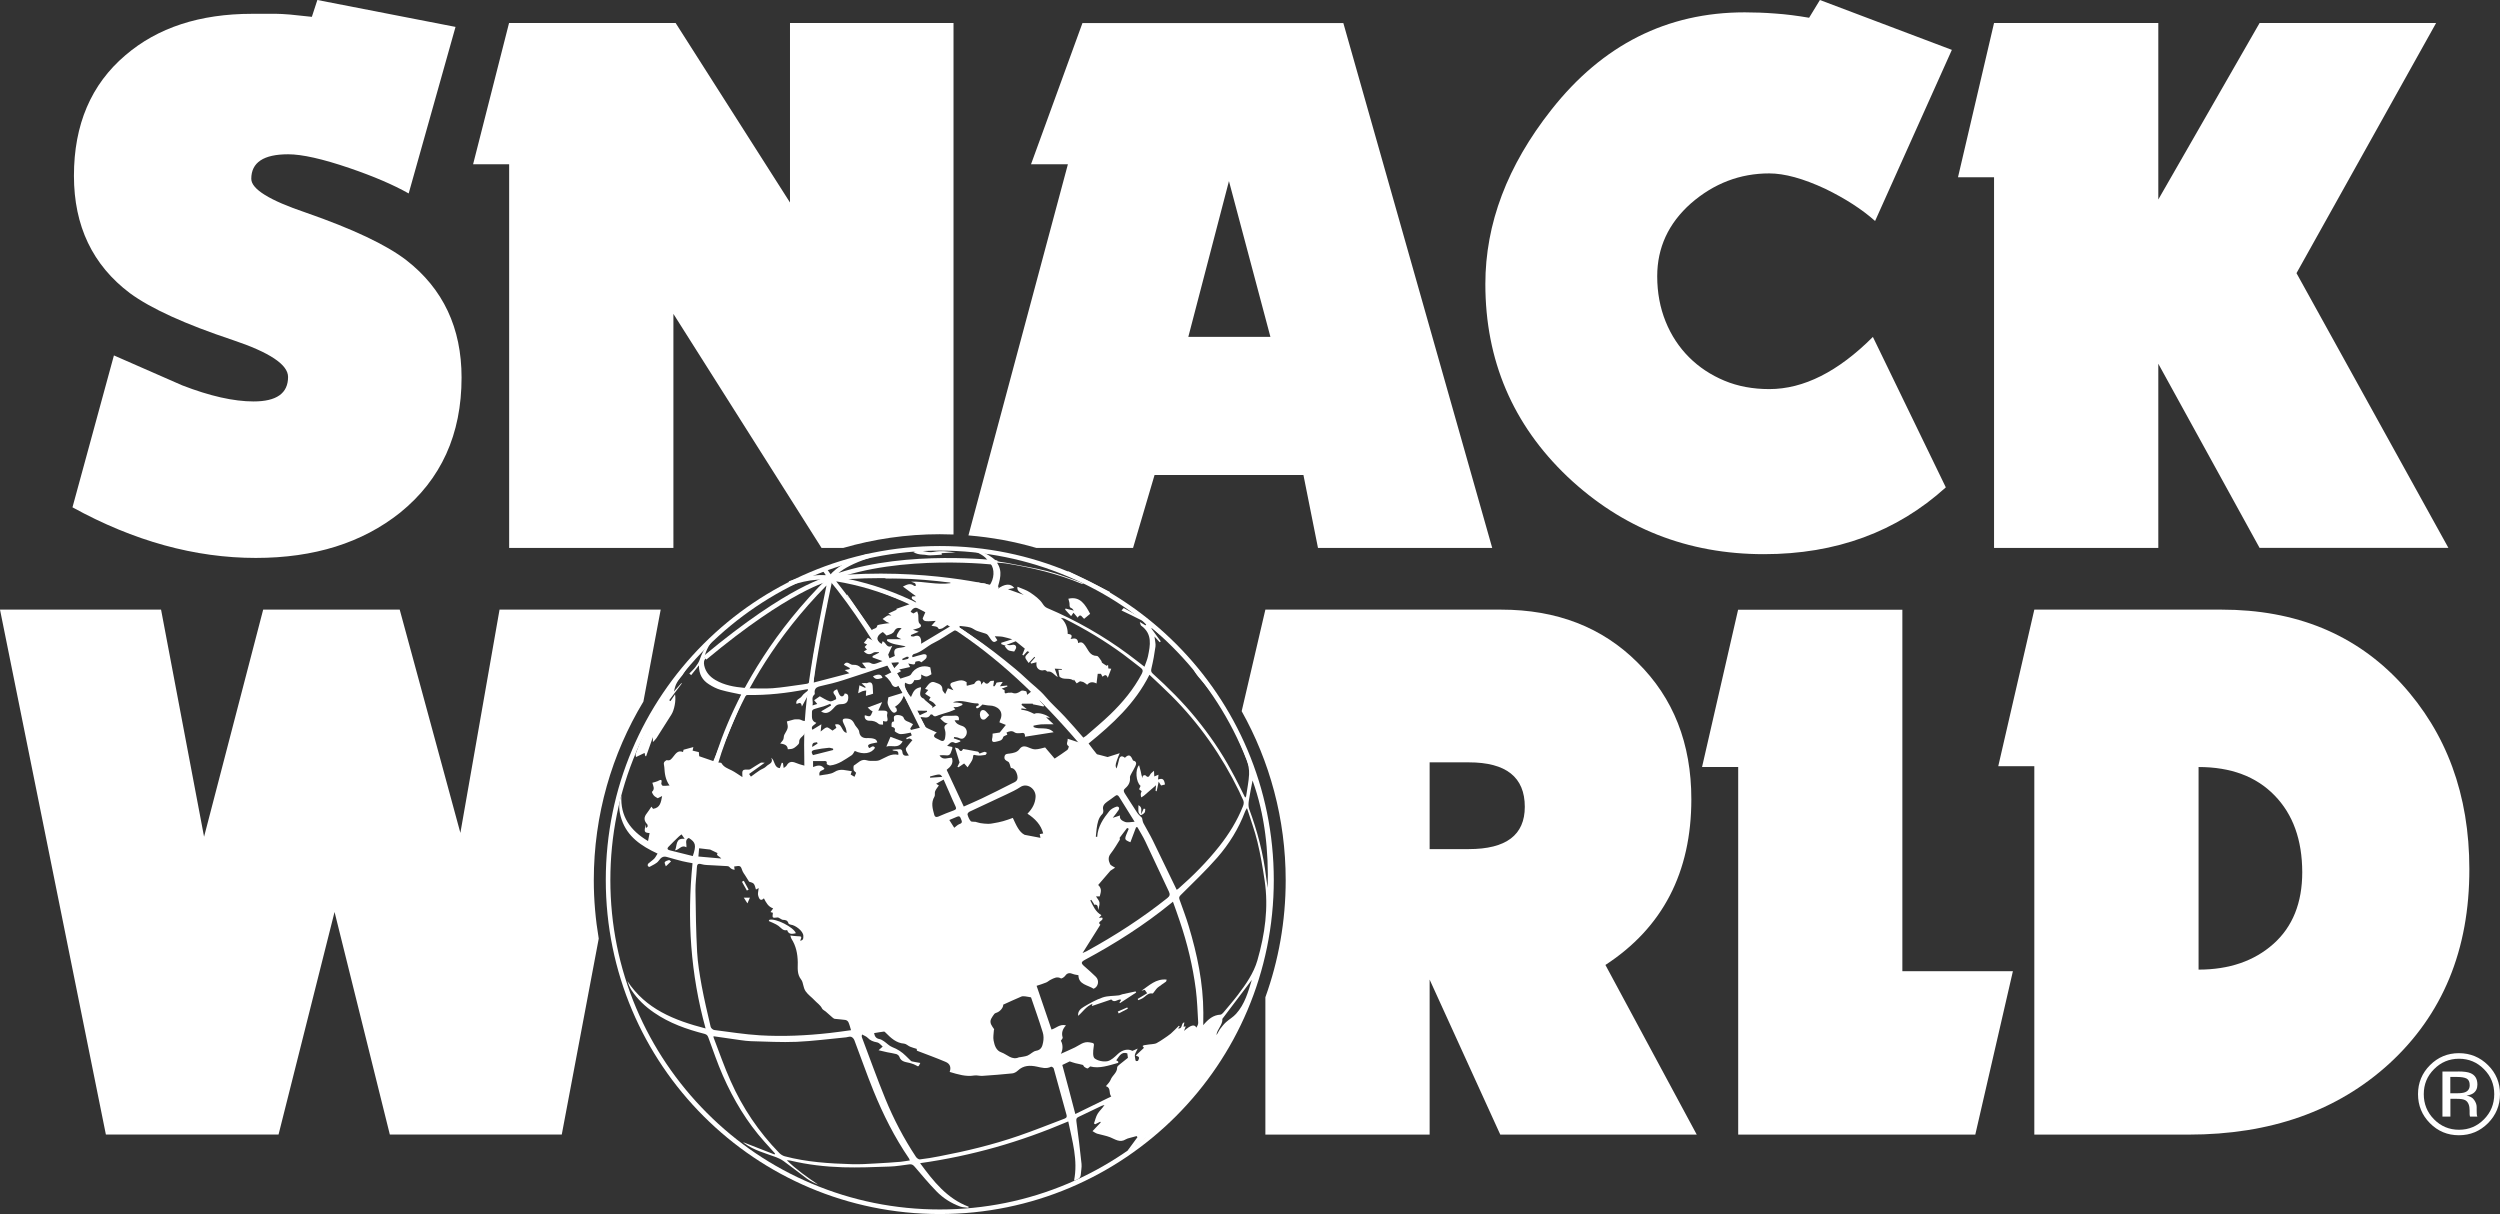 <?xml version="1.0" encoding="utf-8"?>
<!-- Generator: Adobe Illustrator 21.1.0, SVG Export Plug-In . SVG Version: 6.00 Build 0)  -->
<svg version="1.1" id="Layer_1" xmlns="http://www.w3.org/2000/svg" xmlns:xlink="http://www.w3.org/1999/xlink" x="0px" y="0px"
	 viewBox="0 0 2732 1326.7" style="enable-background:new 0 0 2732 1326.7;" xml:space="preserve">
<rect x="0" y="0" width="2732" height="1326.7" fill="#333333" stroke="none"/>
<style type="text/css">
	.st0{display:none;}
	.st1{display:inline;}
	.st2{fill:#FFFFFF;}
	.st3{fill:none;}
</style>
<g class="st0">
	<rect x="-345" y="-338.3" class="st1" width="3580" height="2044"/>
</g>
<g>
	<g>
		<g>
			<g>
				<path class="st2" d="M437.3,560.2c-41.4,33-93.9,49.5-157.7,49.5c-66.5,0-133.3-18.4-200.4-55.3l45.3-166l74.6,32.7
					c30.2,11.7,56.2,17.6,78,17.6c25.2,0,37.7-8.9,37.7-26.8c0-13.4-20.1-26.8-60.4-40.3c-52-17.3-89.5-34.4-112.4-51.2
					c-40.8-30.7-61.2-73.5-61.2-128.3c0-55.9,18.7-99.8,56.2-131.7c35.2-30.2,81.3-45.3,138.4-45.3h26.8c3.4,0,8.2,0.3,14.7,0.8
					c6.4,0.6,14.4,1.4,23.9,2.5L346.8,0l151,29.4l-51.2,182c-16.8-9.5-38.3-18.7-64.6-27.7c-29.6-10.1-52-15.1-67.1-15.1
					c-26.8,0-40.3,8.9-40.3,26.8c0,11.2,19.8,23.5,59.5,36.9c51.4,17.9,88.1,35.2,109.9,52c40.3,31.3,60.4,74.1,60.4,128.3
					C504.4,474.7,482.1,523.9,437.3,560.2z"/>
			</g>
			<g>
				<path class="st2" d="M2049.1,241.5c-14.5-12.9-32.7-24.6-54.5-35.2c-24-11.2-44.4-16.8-61.2-16.8c-31.9,0-60.4,10.9-85.5,32.7
					c-24.6,21.8-36.9,48.4-36.9,79.7c0,17.9,3.1,34.4,9.2,49.5c6.1,15.1,14.7,28.1,25.6,39c10.9,10.9,23.8,19.4,38.6,25.6
					c14.8,6.2,31.2,9.2,49.1,9.2c37.5,0,75.2-19,113.2-57l79.7,164.4c-53.7,48.6-119.9,73-198.8,73c-83.3,0-154.9-28.2-214.7-84.7
					c-59.8-57-89.7-127.2-89.7-210.5c0-66,24-129.4,72.1-190.4c55.9-71,126.3-106.5,211.3-106.5c10.6,0,21.8,0.4,33.5,1.3
					c11.7,0.8,24,2.4,36.9,4.6L1988.8,0L2133,54.5L2049.1,241.5z"/>
			</g>
			<g>
				<path class="st2" d="M2469.3,598.8l-110.7-201.3v201.3h-179.5V193.7h-39.4l39.4-168.6h179.5V218l110.7-192.9h192.9l-152.6,273.4
					l166,300.2H2469.3z"/>
			</g>
			<g>
				<path class="st2" d="M2158.6,1239.9h-259.1V838.2H1860l39.4-171.9h179.5v395h120.8L2158.6,1239.9z"/>
			</g>
			<g>
				<path class="st2" d="M2610.6,1162.7c-56.5,51.4-129.4,77.2-218.9,77.2h-168.6V837.3h-39.4l39.4-171.1h204.6
					c81.1,0,146.5,26.8,196.2,80.5c49.8,54.2,74.6,121.9,74.6,202.9C2698.7,1038,2669.3,1109,2610.6,1162.7z M2485.6,869.2
					c-20.1-20.7-47.8-31-83-31v221.4c33.5,0,60.8-9.4,81.8-28.1c21-18.7,31.5-44.9,31.5-78.4
					C2515.8,917.8,2505.8,889.9,2485.6,869.2z"/>
			</g>
		</g>
		<g>
			<polygon class="st3" points="1343,197.9 1298.6,368.2 1388.3,368.2 			"/>
			<path class="st3" d="M1605.1,833.1h-42.8v94.8h42.8c40.8,0,61.2-15.4,61.2-46.1C1666.3,849.3,1645.9,833.1,1605.1,833.1z"/>
			<g>
				<path class="st2" d="M1042,584.1v-559H863.3v196.2l-125-196.2h-182L517,179.5h39.4v419.3h179.5V343l161.9,255.8h23.6
					c33.5-9.7,68.9-15,105.6-15C1032,583.8,1037,583.9,1042,584.1z"/>
			</g>
			<g>
				<path class="st2" d="M1238.2,598.8l23.5-79.7h162.7l15.9,79.7h190.4L1468,25.2h-285.1l-56.2,154.3h40.3l-108.7,405.6
					c25.6,2.1,50.4,6.7,74.3,13.7H1238.2z M1343,197.9l45.3,170.2h-89.7L1343,197.9z"/>
			</g>
			<g>
				<path class="st2" d="M703.1,766.7L722,666.2H545.9l-42.8,244l-66.3-244H287.6l-64.6,248.2l-47-248.2H0l115.7,573.6h188.7
					l61.2-243.2l60.4,243.2h187.9l40.4-214.1c-3.5-20.8-5.4-42.1-5.4-63.8C648.9,890.5,668.7,823.7,703.1,766.7z"/>
			</g>
			<g>
				<path class="st2" d="M1754.4,1054.5c62.6-40.8,93.9-101.2,93.9-181.1c0-60.9-19.6-110.7-58.7-149.3
					c-38.6-38.6-88.3-57.9-149.3-57.9h-257.5l-25.9,111c30.6,54.6,48.1,117.6,48.1,184.7c0,44.9-7.8,87.9-22.2,127.9v150.1h179.5
					v-169.4l77.2,169.4h214.7L1754.4,1054.5z M1605.1,927.9h-42.8v-94.8h42.8c40.8,0,61.2,16.2,61.2,48.6
					C1666.3,912.5,1645.9,927.9,1605.1,927.9z"/>
			</g>
		</g>
		<g>
			<g>
				<path class="st3" d="M1042.3,794.1c3.5,2.2,10.1,1.1,14.7-0.4c7.4-2.4,14.2-6.3,24.5-11c-10.9-5.5-19.5-12.7-28.8-13.7
					c-6.5-0.7-13.9,6.9-20.9,10.9C1035.2,784.7,1037.6,791.1,1042.3,794.1z"/>
			</g>
			<g>
				<path class="st3" d="M1097.5,678.6c4.1-6.5,8.2-13.1,13.6-21.7c-9.3-0.5-14.9-0.8-20.6-1.1
					C1093.2,664.4,1095.4,671.5,1097.5,678.6z"/>
			</g>
			<g>
				<path class="st3" d="M1137.3,645.2c43.6,17.5,87.1,35.2,128.9,52c-35.3-39.5-84.9-60-136.7-77.3
					C1127,639.4,1127.8,641.4,1137.3,645.2z"/>
			</g>
			<g>
				<path class="st3" d="M1089.4,698.9c2.9-7.3,5.3-13.4,7.8-19.5c-12.3,1.4-24.6,2.7-40.4,4.5
					C1069.2,689.7,1078.4,693.9,1089.4,698.9z"/>
			</g>
			<g>
				<path class="st3" d="M1083.9,608c-11.7-1.7-23.4-3-35.1-4.6c-37.5-5.3-71.5,1.8-99.2,27.2c52,2.3,104.8,4.6,158.6,6.9
					C1108.9,611.7,1108.9,611.6,1083.9,608z"/>
			</g>
			<g>
				<path class="st3" d="M958.7,694.4c2.1,8.1,6.9,11,14.6,9c5-1.3,9.6-3.9,14.6-5.2c21.2-5.8,42-10.4,60.8,7.7
					c5,4.8,14.2,5.3,21.4,7.8c0.5-1.5,1-3,1.5-4.6c-16.8-8.1-33-17.5-50.4-23.9c-12.5-4.6-26.4-6.8-39.7-7
					c-10.1-0.1-17.8-1.2-25.2-8.8c-9.3-9.5-21-10.1-35.4-5.3c3.2,2.3,3.9,3.3,4.7,3.3C951.7,667.6,951.8,667.5,958.7,694.4z"/>
			</g>
			<g>
				<path class="st3" d="M1001.2,1281c-35.6,3.3-71.1,7.2-109.3,11.2c34.8,15.7,70,25,106.8,31.2c8.9,0.7,17.9,1,27,1
					c2.9,0,5.7,0,8.6-0.1c-8.2-14-15.3-26.5-23.1-38.5C1009.4,1283,1004.4,1280.7,1001.2,1281z"/>
			</g>
			<g>
				<path class="st3" d="M932.3,739.2c1,6.8-6,14.8-9.6,22.2c23.8,3.8,28.4-15.9,36.4-32c-13.9-15.8-27.9-31.8-42-47.7
					c-2,1.6-3.9,3.1-5.9,4.7c0,6.5,0,13.1,0,19.6c0,6.9,0,13.8,0,20.6c1.5-1,2.9-2.1,4.4-3.1C921.6,728.7,931.5,733.3,932.3,739.2z"
					/>
			</g>
			<g>
				<path class="st3" d="M1192,805.8c-0.5,20-1.3,40-0.7,59.9c0.2,7.6,1.6,19.3,6.2,21.7c16.9,8.8,20.4,23.1,20.3,42.1
					c20.5-16.6,35.6-34.1,46.6-55c1.2-2.3,0-7.5-2-9.8c-21.2-23.7-42.7-47.1-66.4-73.1C1193.7,799.5,1192.1,802.6,1192,805.8z"/>
			</g>
			<g>
				<path class="st3" d="M1229.9,1207.4c-61.7,38-127.4,59.6-199.8,69.7c8.7,15.4,16.7,28.6,23.5,42.4c0.7,1.4,1.5,2.6,2.3,3.5
					c65.7-5.4,126.3-28.3,177.5-63.9c2.3-2.6,4.2-6.3,3.9-8.9C1235.7,1236.4,1232.7,1222.8,1229.9,1207.4z"/>
			</g>
			<g>
				<path class="st3" d="M1290.9,1167.9c-43.8,28.7-43.8,28.7-34,68c0.1,0.4,0.4,0.8,1.7,3c2.3-1.6,4.6-3.2,6.8-4.8
					c9.8-8.6,19.2-17.7,28-27.3c5.9-7.7,10.9-16,15.2-25.3C1302.3,1176.7,1296.4,1172.2,1290.9,1167.9z"/>
			</g>
			<g>
				<path class="st3" d="M1129.7,662.4c-8.3,15.9-15.2,29.2-24.4,46.8c14.8,5.4,28,10.1,41.1,15.1c5.4,2,11.9,3.3,15.9,7
					c14.1,13.3,27.3,27.6,40.9,41.5c5.7,5.9,11.5,11.7,17.3,17.4c19.4,18.9,38.9,37.7,59,57.3c17.3-30.7,26.7-62.3,31-95.4
					c0.3-2.2-2.1-7-2.6-6.9c-13.1,2.1-15.6-12.1-25.2-16.1c-18.8-7.8-36-19.6-54.7-27.6C1195.8,687.6,1162.8,675.4,1129.7,662.4z"/>
			</g>
			<g>
				<path class="st3" d="M984.3,726.7c30.7,2.4,20.7,25.9,25.9,41.7c13.7-6.7,26.6-12.4,27.3-28.3
					C1022.8,728.5,1007.8,718.9,984.3,726.7z"/>
			</g>
			<g>
				<path class="st3" d="M739.3,1086.1c-13.1-4.6-26.5-8.3-42.5-13.2c19.4,49.2,46.9,89.7,77.1,129.6c0.7-2.2,1.4-3.1,1.2-3.8
					c-9.7-34.9-19.3-69.7-29.4-104.5C744.8,1091.1,742.1,1087.1,739.3,1086.1z"/>
			</g>
			<g>
				<path class="st3" d="M768.1,1093.6c12.2,46.9,26.4,92.1,40,137.4c3.1,10.4,9.6,16.3,18.8,21.2c56,29.7,114.9,21.4,173.4,15.6
					c-20.6-58.2-40.9-115.2-61.7-174C883,1108.7,826.4,1107.5,768.1,1093.6z"/>
			</g>
			<g>
				<path class="st3" d="M1229.7,942.3c-5.1,5.5-10.5,10.7-15.7,16.1c5.4,5.1,11.8,9.6,15.8,15.6c3.1,4.6,3.1,11.3,4.5,17
					c-5.9,1.4-12,4-17.8,3.6c-4.1-0.3-7.8-4.9-11.9-7.2c-12.1-7-24.6-4.2-32.3,7c-10.1,14.7,5.1,52.9,22.2,58.5
					c6.2,2.1,13.8,7.7,15.8,13.5c4.3,12.3,10.4,21.2,22.1,27.6c9.8,5.3,11,17.2,3.7,23.9c-3.3,3-7.8,4.8-12.9,7.8
					c6.7,17.2,13.2,34.1,20.4,52.8c11.4-8.1,22.1-14.3,30.9-22.5c4.1-3.9,6.3-11.7,6.2-17.7c-0.2-12.5-4.9-21.3-20.7-18.4
					c-4,0.7-9.2-4.6-13.8-7.1c3.5-4.6,6-10.9,10.6-13.5c6.4-3.6,14.2-5.3,21.6-6.2c9.8-1.3,15-6.3,17.5-15.5
					c3.5-12.7,7.4-25.3,11.3-37.8c2.8-9.1,7.6-15,16.5-10.5c10.4-13.3,20.2-25.7,31.6-40.3c-23.3-33.2-47.9-68.1-72.9-103.7
					C1263.4,905.6,1246.6,924,1229.7,942.3z"/>
			</g>
			<g>
				<path class="st3" d="M1197.6,1127.3c-1.9-3.6-7-8.2-10.2-7.9c-15.1,1.3-31.6,0.9-44.7,7.2c-26.4,12.7-44.4,12.8-67.6-6
					c-14.5-11.8-29.2-23.5-45.5-36.7c-4.2,13.4-11.2,8.8-18.1,4.9c-4.9-2.8-9.7-5.8-14.5-8.7c-12.1-7.4-21.5-0.3-31.1,5.6
					c-9.7,5.9-3.8,13.6-1.5,20c15.7,44.3,31.4,88.6,48,132.6c9.6,25.6,10.4,25.3,38,20.6c62.5-10.6,120.4-33,174.8-68.5
					c-4.6-11.2-8.4-21.2-12.7-31.1C1207.7,1148.5,1203.1,1137.7,1197.6,1127.3z"/>
			</g>
			<g>
				<path class="st3" d="M1327.3,775c-0.3,3.7,0.2,7.7-1.1,10.9c-9.2,23.1-19.1,45.9-27.9,69.2c-1.8,4.7-1.6,12.1,1,16.1
					c22.5,34.8,45.6,69.2,68.7,103.7c2.3,3.5,5.5,6.4,8.3,9.6c1.3-0.7,2.7-1.4,4-2.1C1385.5,908,1370.4,838.2,1327.3,775z"/>
			</g>
			<g>
				<path class="st3" d="M874.6,925.9c-1.3-1.4-0.5-4.5-1-6.8c-1.2-5.3-1.7-11-4.3-15.6c-4.1-7.3-12.1-13.2-14.2-20.8
					c-6.2-22.8-24.8-28.4-43.3-34.9c-1.3-0.5-2.6-0.9-4.8-1.7c-1.5,1.8-2.7,2.7-3.3,3.9c-3.1,6.3-6.1,12.7-9,19.2
					c-26.3,59-27.9,121.5-25.9,184.4c0.8,26.1-2.9,20.4,21.1,26.1c47.8,11.3,95.1,9.5,142-5.1c-2.8-10.5-3.7-21.3-8.3-30.1
					c-8.5-16.5-19.3-31.9-28.9-47.9c-1.9-3.1-2.7-6.9-3.9-10.4C884.5,966.4,889.9,943.4,874.6,925.9z"/>
			</g>
			<g>
				<path class="st3" d="M776.4,733.6c28.1-21.3,55.5-42.1,84.6-64.1C817,665.3,785.4,689.8,776.4,733.6z"/>
			</g>
			<g>
				<path class="st3" d="M891.8,764.7c0-25,0-48.9,0-76.7c-24.6,23.4-41.5,48-54.3,76.7C856.6,764.7,873.8,764.7,891.8,764.7z"/>
			</g>
			<g>
				<path class="st3" d="M781.5,777.4c5-10.1,10.4-13,20.5-14.6c6.7-1,14.5-5.4,18.6-10.7c14.2-18.6,27.1-38.2,40.4-57.5
					c-42.8,28.9-81.5,62.1-110.1,105.5c-1.9,2.9-0.3,8.3-0.3,12.5C763.4,801.1,775,790.5,781.5,777.4z"/>
			</g>
			<g>
				<path class="st3" d="M744,1064.5c2.9-71.7,6.3-142.7,33.9-212.6c-14.5,5.5-26.2,9.8-40.1,15c5.1-10.9,8.8-18.9,12.6-26.9
					c-6.9-5.4-12.6-10-19.4-15.3c-9.5,13.5-18.4,25.5-26.7,38.1c-8.5,13-16.6,26.3-24.1,39.9c-2.6,4.8-4.1,10.8-4,16.3
					c0.3,27.3-0.5,54.8,2.5,81.8c5.4,48.2,12.4,54.3,60.7,63.8C740.4,1064.6,741.3,1064.5,744,1064.5z"/>
			</g>
			<g>
				<path class="st3" d="M717.4,813.1c-4.1-3.6-7.5-6.6-13-11.5c-6.2,19.4-11.7,36.5-17.1,53.6c0.8,0.4,1.7,0.8,2.5,1.3
					C698.8,842.2,707.9,827.9,717.4,813.1z"/>
			</g>
		</g>
		<g>
			<g>
				<path class="st2" d="M2718.9,1227.4c-8.8,8.8-19.3,13.2-31.8,13.2s-23-4.4-31.7-13.2c-8.7-8.8-13-19.4-13-31.8
					c0-12.3,4.4-22.9,13.1-31.6c8.7-8.7,19.2-13.1,31.6-13.1c12.4,0,23,4.4,31.8,13.1s13.1,19.3,13.1,31.6
					C2732,1208,2727.6,1218.6,2718.9,1227.4z M2659.9,1168.4c-7.5,7.5-11.2,16.6-11.2,27.3c0,10.7,3.7,19.9,11.2,27.5
					c7.5,7.6,16.6,11.4,27.3,11.4s19.8-3.8,27.3-11.4c7.5-7.6,11.2-16.7,11.2-27.5c0-10.7-3.7-19.8-11.2-27.3
					c-7.5-7.6-16.6-11.4-27.3-11.4C2676.5,1157,2667.4,1160.8,2659.9,1168.4z M2686.3,1170.9c6.1,0,10.6,0.6,13.4,1.8
					c5.1,2.1,7.6,6.3,7.6,12.5c0,4.4-1.6,7.6-4.8,9.7c-1.7,1.1-4.1,1.9-7.1,2.4c3.8,0.6,6.7,2.2,8.4,4.8c1.8,2.6,2.7,5.1,2.7,7.6
					v3.6c0,1.1,0,2.4,0.1,3.7s0.2,2.2,0.4,2.6l0.3,0.6h-8.1c0-0.2-0.1-0.3-0.1-0.5c0-0.2-0.1-0.3-0.1-0.5l-0.2-1.6v-3.9
					c0-5.7-1.5-9.4-4.6-11.3c-1.8-1.1-5-1.6-9.6-1.6h-6.8v19.4h-8.7v-49.2H2686.3z M2695.6,1178.7c-2.2-1.2-5.7-1.8-10.5-1.8h-7.4
					v17.8h7.8c3.7,0,6.4-0.4,8.3-1.1c3.4-1.3,5.1-3.9,5.1-7.7C2698.9,1182.3,2697.8,1179.9,2695.6,1178.7z"/>
			</g>
		</g>
	</g>
	<g>
		<g>
			<path class="st2" d="M1027,601.7c48.6,0,95.7,9.5,140.1,28.3c42.9,18.1,81.4,44.1,114.4,77.2s59,71.6,77.2,114.4
				c18.8,44.4,28.3,91.5,28.3,140.1s-9.5,95.7-28.3,140.1c-18.1,42.9-44.1,81.4-77.2,114.4s-71.6,59-114.4,77.2
				c-44.4,18.8-91.5,28.3-140.1,28.3s-95.7-9.5-140.1-28.3c-42.9-18.1-81.4-44.1-114.4-77.2s-59-71.6-77.2-114.4
				c-18.8-44.4-28.3-91.5-28.3-140.1s9.5-95.7,28.3-140.1c18.1-42.9,44.1-81.4,77.2-114.4s71.6-59,114.4-77.2
				C931.3,611.3,978.4,601.7,1027,601.7 M1027,596.7c-201.6,0-365,163.4-365,365s163.4,365,365,365s365-163.4,365-365
				S1228.6,596.7,1027,596.7L1027,596.7z"/>
		</g>
		<g>
			<g>
				<path class="st2" d="M771.9,720.8l-3.2-3.8c94.4-78.6,136.9-87.2,138.6-87.6l0.2,0c103.1-9.8,183.1,11.7,183.9,11.9l-1.3,4.8
					c-0.8-0.2-79.9-21.5-182-11.8C906,634.8,863,644.9,771.9,720.8z"/>
			</g>
			<g>
				<path class="st2" d="M903,636.3l2.5-5.5c0.3-0.6,6.8-14,42.5-25.6l1.5,4.7c-17.4,5.6-27.2,11.6-32.4,15.6
					c-0.3,0.2-0.5,0.4-0.8,0.6c76.5-25.2,172.7-13.7,173.7-13.6l-0.6,4.9c-1-0.1-104.2-12.4-180.8,16.7L903,636.3z"/>
			</g>
			<g>
				<path class="st2" d="M863.7,639.9l-1.8-4.6c1-0.4,21.7-8.2,40.6-6.7l-4.5-6.4l4-2.8l11.3,16.1l-6.1-1.2
					C888.5,630.5,863.9,639.8,863.7,639.9z"/>
			</g>
			<g id="bC7htO.tif">
				<g>
					<g>
						<path class="st2" d="M1390.6,976.6c-0.8,8-1.5,15.9-2.4,23.9c-6.8,59.6-27.4,114.1-61.3,163.5c-24.7,35.9-54.9,66.2-90.6,91.2
							c-1.1,0.7-2.1,1.5-3.2,2.1c-0.2,0.1-0.5-0.1-0.7-0.1c3.5-4.8,7.1-9.7,10.6-14.5c-0.3-0.4-0.6-0.8-0.9-1.2
							c-2.5,0.7-5,1.3-7.5,2c-1.5,0.4-3.1,0.8-4.4,1.6c-6.4,4-11.5-0.1-17-2.3c-4.5-1.8-9.4-2.5-14.1-3.9c-1.7-0.5-3.3-1.7-5.2-2.8
							c3.2-3.4,6.1-6.5,9-9.5c-0.2-0.3-0.4-0.5-0.6-0.8c-1.8,0.9-3.6,1.9-5.5,2.8c-0.4-0.3-0.8-0.6-1.3-0.9c1.3-3.6,2.1-7.5,4-10.6
							c2-3.3,5.2-5.9,7.5-9.6c-1,0.3-2,0.5-3,0.9c-8.4,4-16.7,8.1-25.1,12c-2.6,1.2-3,2.4-2.6,5.2c2.1,15.4,4,30.9,5.6,46.3
							c0.4,3.8-0.6,7.7-0.8,11.6c-0.3,4.8-4,5.5-7.4,6.7c4.5-22.3-1.9-43.2-6.3-64.7c-26.4,11.2-52.7,20.7-79.7,28.3
							c-26.7,7.5-53.8,13.3-82.2,17.3c14.7,20,29.4,38.7,53.1,47.6c-0.1,0.4-0.3,0.8-0.4,1.2c-3-0.5-6.1-0.4-8.9-1.4
							c-9.8-3.6-18.6-9.1-25.9-16.6c-8.4-8.6-16.1-17.9-23.9-27c-1.7-2-3.3-2.9-5.8-2.5c-7.2,0.9-14.3,2.2-21.5,2.4
							c-17,0.6-34.1,1.3-51.1,0.8c-19.3-0.6-38.5-2.8-57.3-7.3c-0.9-0.2-1.9-0.2-4-0.4c10.9,10.6,22.5,18.7,34.3,26.6
							c-2-0.9-4.1-1.7-6-2.7c-2.1-1.1-4.3-2.3-6.2-3.7c-8.5-6.4-16.9-12.9-25.5-19.2c-2.5-1.8-5.3-3.2-8.2-4.3
							c-11.8-4.4-24.3-7.5-34.7-15.2c-0.6-0.4-1.1-0.9-1.6-1.3c11.5,4.5,23,9,34.5,13.5c0.2-0.3,0.4-0.6,0.6-1
							c-3.8-4.3-7.7-8.5-11.5-12.8c-19.3-21.5-33.9-46-45.5-72.3c-6-13.6-10.7-27.7-15.9-41.7c-0.8-2.1-1.6-3.3-4.2-4
							c-19.5-5-38.3-11.6-55.1-23.2c-9.7-6.6-18.1-14.6-24.6-24.4c-2-3-3.3-6.5-4.6-10.1c20.1,30.6,51.1,42.9,85.5,51.8
							c-16.5-59.7-20.4-119.4-14.3-180.6c-3.8-0.7-7.5-1.3-11.2-2.2c-5.6-1.4-11.2-3-16.8-4.6c-4.4-1.2-6.4,0.7-9.1,4.3
							c-2.2,3-6.4,4.5-9.8,6.5c-0.4,0.2-1.8-0.5-2-1.1c-0.2-0.7,0-2,0.6-2.5c2.1-1.9,4.5-3.4,6.5-5.4c1.4-1.5,2.3-3.5,3.6-5.5
							c-17.8-8.3-32.9-18.3-39.3-37.3c-2.9-8.6-3.9-17.3-0.2-26.1c-1.3,22.7,9.6,38.1,29.1,49.7c0.6-3.2,1.2-5.9,1.7-8.7
							c-5.9-0.5-6.3-1.3-4.1-9.5c0,1.3,0,2.6,0.1,4c0.5-0.4,1.1-0.9,1.6-1.3c0.1-0.3,0.4-0.7,0.3-1c-0.1-0.7-0.1-1.5-0.6-1.9
							c-3.5-3.8-3.8-7.6-0.4-11.8c1.8-2.2,3.2-4.7,5.1-7.4c0.8,1.1,1.4,1.9,1.8,2.4c7.8-1.1,8.6-7.1,9.9-14
							c-2.1,1.1-3.5,1.8-4.8,2.4c-1.4-0.9-3.1-1.6-4.2-2.9c-1-1.1-2.4-3.8-2.1-4.1c3.6-3.1,1.2-6.6,0.4-9.9c2.1-0.6,4-1,5.6-1.7
							c2.5-1.1,5.6-3.5,4.2,2.4c-0.2,0.7,1,2.6,1.6,2.6c2.2,0.2,4.5-0.1,7.4-0.3c-4.6-6.5-5.3-13.1-5.7-19.9c-0.1-2.5-1.7-5,1.1-6.9
							c0.5-0.4,1.3-1,1.7-0.9c3.8,1,5.2-1.7,7.2-4.1c2.5-3.1,5-7.1,10.4-4.8c0.3-1.2,0.6-2.2,0.6-2.5c3.9-1.1,7.2-2,10.7-2.9
							c-0.3,1.3-0.6,2.8-0.8,3.9c2.4,0.6,4.6,1.1,6.8,1.6c0.2,1.7,0.3,3.1,0.4,4.5c5.5,1.9,10.8,3.7,15.4,5.3
							c10.4-24.6,20.6-48.8,30.7-72.7c-7-1.5-14.9-2.9-22.6-5.1c-4.5-1.3-8.8-3.5-12.7-6c-7.1-4.4-11.2-10.9-11.1-20.8
							c-3.3,4.1-5.9,7.4-8.5,10.7c-0.7-0.6-1.3-1.2-2-1.8c2.2-2.3,4.7-4.5,6.6-7c1.9-2.5,3.8-5.3,4.8-8.3c3.3-9.5,8.2-17.8,16-24.3
							c-4.5,6.8-9.3,13.5-10.9,22c1-0.1,1.6-0.2,2.3-0.3c-0.1,0.3-0.1,0.6-0.2,0.7c-2.8,2.3-3,5.1-2.3,8.5
							c1.6,7.3,6.1,12.2,12.2,15.8c9.7,5.7,20.6,7.6,31.6,8.6c1,0.1,2.4-1.2,3.1-2.3c11.3-16.9,22.3-34,33.7-50.8
							c3.3-4.9,7.4-9.1,11.6-13.3c-16.5,20.8-31.2,42.8-44,66.9c9.3,0,17.9,0.5,26.4-0.1c10.6-0.8,21.2-2.6,31.7-4
							c2-0.3,3.9-0.5,5.9-0.9c2.2-0.5,3.3-1.3,3.7-4.1c3.1-27.5,7.6-54.7,17.1-80.8c0.3-0.8,0.6-1.5,1.3-2.2
							c-8.4,27.7-12.6,56.1-14.8,85.8c13.1-3.4,25.7-6.7,39.1-10.2c-1.9-1.3-3.1-2.1-5.1-3.5c2.5-0.4,3.8-0.6,5.1-0.9
							c0.2-0.4,0.4-0.8,0.6-1.2c-2.2-1.2-4.4-2.4-6.6-3.6c1.4-2.6,3.5-3.1,6.2-1.3c1.1,0.7,2.5,1.4,3.8,1.3c3.4-0.2,6,0.6,8.5,3.1
							c0.9,0.9,3.1,0.4,5.8,0.7c-1.8-2.4-2.8-3.7-4.5-6c3.8,0,7.2-1,9.3,0.2c3.5,2.1,6.1,0.6,9-0.5c1.3-0.5,2.6-1.1,4.1-1.6
							c-3.8-1.3-7.3-2.6-10.8-3.9c0-0.5-0.1-1-0.1-1.6c2.4-1.2,4.7-2.4,7.1-3.6c0-0.2,0-0.4,0-0.6c-2.1,0.1-4.7-0.5-6.2,0.5
							c-4,2.7-7.1,2-10.4-1.4c1-0.5,2-1.1,3.4-1.9c-0.9-1-1.6-1.9-2.5-2.9c0.7-0.8,1.4-1.5,2.6-2.8c-1.1-0.5-2.3-1.1-3.5-1.6
							c1.7-2.2,2.8-3.6,4.4-5.6c1.9,1,4.1,2.2,6.4,3.4c0.3-0.2,0.6-0.4,0.8-0.6c-10.1-16.5-20.2-33.1-30.3-49.6
							c0.2-0.1,0.4-0.3,0.6-0.4c8.9,12.9,17.8,25.7,26.9,38.9c1.3-2.3,5.3-1,5.9-5.1c0.1-0.9,4.5-1.3,6.9-1.8
							c1.8-0.4,3.6-0.5,6.5-0.8c-1.9-0.8-2.7-1.1-3.4-1.5c-1.4-1-2.8-2-4.2-3.1c2-1.4,3.8-2.9,5.9-3.9c0.9-0.4,2.3,0.4,3.8,0
							c-1.2-0.7-2.3-1.3-3.5-2c3-1.4,5.9-2.7,9.1-4.2c0-0.1-0.1-0.7-0.2-1c4.7-1.7,9.4-3.3,14.1-4.9c0.1-0.3,0.3-0.7,0.4-1
							c-12.2-4.8-24.5-9.6-36.7-14.3c0.1-0.3,0.2-0.6,0.3-0.8c14.2,5.3,28.4,10.5,42.9,15.9c2.8-4.6-6.3-3.8-3.8-8.4
							c0.9-0.1,2.2-0.1,4.1-0.3c-5-3.7-9.5-7-14.2-10.5c4.1-2,7.9-4.3,12.3-0.8c0.4,0.3,1.3-0.1,2-0.2c-0.3-0.9-0.5-2.2-1.1-2.6
							c-1.3-0.8-2.9-1-4.3-1.8c14.4-0.4,28.6,3.8,43,1.7c0-0.5,0.1-1,0.1-1.4c-11.6-1.3-23.3-3-35-3.7c-12-0.6-24-0.1-36-0.1
							c0-0.5,0-0.9,0-1.4c10.1,0,20.3-0.2,30.4,0.1c6,0.1,12,0.8,17.9,1.5c10.6,1.2,21.2,2.6,31.8,3.7c3.4,0.4,6.9,0,10.3,0
							c0.1-0.4,0.3-0.9,0.4-1.3c0.3,1.1,0.7,2.2,0.8,2.7c3.8-0.3,7.3-0.5,10.9-0.8c0,0.4,0.1,0.8,0.1,1.2c-0.4,0.3-0.8,0.6-1.2,0.9
							c4.3-2.2,8.3-1.7,11.9,1.6c5.9-7.9,6-18.4,1.6-24.2c-1.6-2-5.7-2.7-8.7-2.8c-11-0.6-22-0.9-33-0.9c-6.4,0-12.8,0.7-19.2,1
							c0-0.4,0-0.8,0-1.2c19.1,0,38.3,0,57.5,0c-3.7-5.8-14-10.6-27.7-13.9c4.2,0.5,8.5,0.6,12.5,1.7c8.6,2.3,16.5,5.9,23.5,11.9
							c2.7,2.3,7.6,2.2,11.6,3c15,3,30.2,5.4,45.1,9.1c12,3,23.6,7.7,35.3,11.7c1.7,0.6,3.2,1.7,4.8,2.5c-0.7-0.1-1.5,0.1-2.1-0.2
							c-26.6-11.2-54.5-17.7-83-22.3c-2.9-0.5-5.9-0.5-9.7-0.8c6.7,9.7,3,19,0.3,29c8.1-6.2,14.7-6.6,18.6-1.4
							c-2.3,0.5-4.3,0.9-6.9,1.4c5.9,2.1,11.1,3.9,17.3,6.2c-3.8-2.6-7.8-4.3-6.9-8.9c4.7,2,9.8,3.5,13.9,6.3
							c5,3.4,10.3,7.2,13.5,12.1c1.6,2.5,2.9,3.9,5.2,4.9c31.5,13.4,61.1,30.2,88.6,50.6c5.8,4.3,11.5,8.8,17.6,13.5
							c1.4-4.1,3-7.6,3.8-11.3c2.5-12.2,5.1-24.6-7.4-33.6c-0.7-0.5-0.8-2-1.5-4c2.8,1.7,4.5,2.7,6.2,3.7c0.3-0.3,0.5-0.6,0.8-0.9
							c-1.8-1.6-3.3-3.8-5.4-4.8c-7-3.7-14.2-7-21.6-10.6c1.5-1.7,2.1-2.3,2.4-2.7c5.3,2.9,10.4,5.8,15.5,8.6
							c0.3-0.4,0.5-0.9,0.8-1.3c-3.2-2.2-6.4-4.2-9.5-6.5c-1-0.7-1.6-2-2.5-3c2.9,1.5,6.1,2.6,8.7,4.5
							c63.2,46.5,107.2,107,131.7,181.6c9.4,28.8,14.9,58.3,16.6,88.5c0.1,1.5,0.5,3.1,0.7,4.6
							C1390.6,953.1,1390.6,964.8,1390.6,976.6z M994.3,1268.1c-0.5-1.1-0.6-1.6-0.9-2.1c-15.8-23.1-28.3-48-38.8-73.8
							c-7.5-18.4-13.9-37.1-21-55.6c-0.6-1.5-2.1-3.2-3.6-3.6c-1.6-0.5-3.6,0.4-5.4,0.6c-18,1.7-36,4.1-54,4.9
							c-16.6,0.7-33.2-0.3-49.9-0.7c-3.7-0.1-7.4-0.6-11.1-1.1c-9.9-1.4-19.8-2.8-29.9-4.3c0.1,0.7,0,1.3,0.2,1.7
							c6.1,15.8,11.6,31.9,18.6,47.4c13,29.2,30.7,55.5,53.1,78.5c1.6,1.6,3.8,3,6,3.6c23.9,6.3,48.5,7.9,73.1,8.6
							c8.9,0.3,17.8-0.3,26.6-0.8c9-0.4,17.9-1.1,26.9-1.8C987.4,1269.3,990.7,1268.6,994.3,1268.1z M874.4,1028.1
							c3-0.5,3.7-1.9,3.5-5.5c-0.2-5.2-8.7-11.6-13.7-12.1c-0.9-0.1-2.4-0.8-2.6-1.5c-0.9-3.4-3.3-3.7-6.1-3.8
							c-1.1-0.1-2.2-1.1-3.3-1.6c-0.8-0.4-1.7-1.1-2.4-1c-6,0.7-5.9,0.7-5.2-5.1c-0.8-0.2-1.5-0.5-2.6-0.8c1.1-1.6,2.1-3,2.9-4
							c-5.5-1.9-7.7-6.4-10.1-11c-4.2,4.2-5.5-0.7-6.2-2.7c-0.8-2.4,0.2-5.5,0.5-8.5c-1.2,0.6-2.2,1.2-3,1.6
							c-0.8-2.3-1.1-4.8-2.4-6.3c-1.2-1.4-3.6-1.7-5.1-2.3c-1.5-2.4-3-4.8-4.5-7.2c-0.9-1.4-2-2.7-2.6-4.2c-2.2-6.2-2.1-6.3-9.2-5.2
							c0.2,1.2,0.3,2.3,0.5,3.6c-2.9-0.4-3.7-0.9-6.1-3.4c-0.4-0.4-1.2-0.5-1.9-0.6c-5.4-0.3-10.9-0.5-16.3-0.9
							c-4-0.3-8.1-0.1-11.9-1.2c-4.4-1.3-4.9,0.7-5.1,4.1c-0.4,8.3-1.6,16.5-1.5,24.8c0.3,22.4,0.6,44.7,1.8,67
							c0.7,12.4,2.8,24.8,5,37.1c2.8,15,6.3,29.8,9.8,44.7c0.3,1.4,2.4,3.3,3.9,3.5c16.6,2.1,33.2,4.8,49.9,5.8
							c25.4,1.5,50.8,0.3,76-2.5c7.6-0.8,15.3-2,23.6-3.1c-1-3.3-1.7-6.2-2.9-8.8c-0.5-1.1-2-2.2-3.3-2.4c-3.8-0.6-7.7-0.7-11.5-1.2
							c-0.9-0.1-1.8-0.8-2.5-1.4c-2.5-2.2-5-4.4-7.5-6.6c-1.3-1.1-3.2-1.9-3.9-3.2c-1.9-4-5.6-6.1-8.4-9.2c-3-3.3-6.7-5.6-9.6-9.7
							c-3-4.4-2.4-9.7-4.9-12.8c-4.8-6.1-3.6-12.8-3.7-19c-0.2-9.3-1.9-17.8-6.9-25.6c-0.6-0.9-0.7-2-1.2-3.6
							c2.9,0.3,5.2,0.8,7.6,0.8C876.3,1023.2,876.4,1023.3,874.4,1028.1z M1285.9,972.4c0.5-0.4,1.2-0.8,1.9-1.3
							c16.1-14.1,31.2-29.3,44.5-46.1c10.6-13.4,19.6-27.9,26-43.9c1.2-2.9,1.2-5.3-0.3-7.9c-1.5-2.7-2.5-5.7-3.9-8.5
							c-19-38.9-43.5-74-74.2-104.6c-7.7-7.7-15.7-15-23.8-22.7c-15.7,31.4-40.4,53.9-66.5,75.1c3.1,4.1,5.8,7.8,8.8,11.4
							c0.6,0.7,2,0.7,3,1c2.9,0.8,5.8,1.6,9,2.4c3.7-1.2,8.3-2.6,13.2-4.2c-1.3,3.3-2.5,5.8-3.3,8.5c-1.5,4.6-1.5,6.1-0.1,8.2
							c1-3.5,2-6.2,2.5-9c0.8-4.5,3.1-5.5,6.6-2.7c3.7-3.7,5.9-3.4,8.1,1.4c0.3,0.6,0.6,1.6,1,1.7c3.7,0.8,3.6,3.3,2.4,5.9
							c-1.2,2.8-2.9,5.3-4.3,8c-0.7,1.4-1.8,3.1-1.7,4.5c0.5,4.9-1.4,8.7-5,11.7c-2.3,1.9-2.1,3.5-0.6,5.8c4.5,6.9,8.8,14,13.4,20.9
							c1.5,2.3,3.8,4.1,5.4,5.8c0.5,2.1,0.7,4.2,1.6,5.9c3.3,6.3,7.1,12.4,10.2,18.8C1268.5,936.3,1277,954.2,1285.9,972.4z
							 M1159.3,1151.6c5.1-2.3,10.3-4.5,15.4-7c5.2-2.5,9.4-6.8,16.2-5.5c4.8,0.9,5,0.8,4.2,5.5c-0.6,4-1.1,10.2,1.1,12
							c3.4,2.7,9.5,3.9,13.9,3.1c4.3-0.9,8.2-4.8,11.6-8c4.8-4.5,11.1-5.9,15.8-3.3c2.3-1,4.1-1.7,5.8-2.5c-1.2,2.5-2.4,4.4-3,6.4
							c-0.4,1.2,0,2.7,0.2,4.1c0.1,1,0.2,2.2,0.8,3c0.2,0.3,2.1,0.2,2.4-0.3c0.6-1.1,1.3-2.7,0.9-3.7c-0.4-0.9-2.1-1.2-3.5-1.9
							c3.9-3.7,6.5-6.1,9-8.4c-0.7-0.9-1.1-1.4-1.5-2c0.6-0.3,1.1-0.8,1.7-0.9c1.8-0.3,3.6-0.5,5.4-0.8c1-0.1,2-0.2,2.9-0.3
							c1.7-0.3,3.6-0.3,5.2-1.1c2.8-1.4,5.3-3.2,7.9-4.9c2.6-1.8,5.3-3.5,7.7-5.5c3.1-2.7,6-5.8,8.9-8.7c0.3,0.3,0.6,0.6,0.9,0.9
							c-0.5,0.6-1.1,1.2-1.9,2c5.6,1,2.9-6,7-6.5c-0.3,1.6-0.6,3.1-0.9,4.7c0.9-0.1,1.5-0.2,2.4-0.4c-0.6,1.7-1.1,3.1-1.9,5
							c7.6-6.7,11.5-7.5,13.5-3.6c1-1.7,2.1-3.5,2-5.3c-0.7-12.2-1.1-24.4-2.6-36.4c-3.3-25.5-9.3-50.4-17.6-74.8
							c-2.3-6.9-4.8-13.8-7.4-21.1c-1.3,1-2,1.5-2.6,2.1c-29,23.6-60.5,43.6-93.4,61.3c-4.6,2.5-4.7,3.8-0.8,7.2
							c4.3,3.7,8.5,7.5,12.5,11.4c4.2,4.1,2.7,11.1-2.4,13.1c-6.5-4.2-16.5-4.5-16.6-14.8c-2.3-0.5-4.2-0.6-5.9-1.3
							c-3.4-1.4-6.2-1.5-8.6,2c-1,1.4-3.8,3.2-4.6,2.8c-4.2-2.4-7.6-0.3-11.1,1.4c-1.8,0.8-3.3,2.4-5.1,3.1c-3.4,1.4-7,2.5-10.4,3.6
							c5.6,16.4,10.9,31.9,16.3,47.8c5.1-1.5,9-6.3,15.8-4.6c-3.9,4.3-5.1,8.4-3.6,13.3c0.3,0.8-1.2,2.2-2,3.6
							C1160.9,1139.6,1162.4,1146,1159.3,1151.6z M1037.8,1171.4c1.8-5,0.4-9-4.5-11c-10.1-4.3-20.4-8-31.3-12.2
							c0,0.1-0.1-1.2-0.2-2c-2.7-0.9-5.1-1.4-7.3-2.4c-2.2-0.9-4.2-3.1-6.4-3.3c-8.8-0.7-14.4-6.1-20.1-11.8c-0.6-0.6-1.4-1.5-2-1.4
							c-3.6,0.4-7.2,1.1-10.8,1.7c0.7,3.9,2.4,5.9,5.9,6.5c1.7,0.3,3.4,1.4,4.9,2.4c3.1,2.1,5.7,5.1,9.1,6.4
							c5.7,2.2,10.5,5.3,14.7,9.5c1.6,1.6,3.2,3.2,4.8,4.7c0.6,0.6,1.3,1.3,2,1.4c2.9,0.7,5.9,1.1,9.1,1.7c-2,4.3-2.1,4.2-4.5,2.7
							c-1.6-1-3.6-1.6-5.4-2.2c-4.8-1.7-11-0.9-13.1-7.5c-0.4-1.1-2-2.3-3.2-2.7c-3.3-0.9-6.6-1.3-10-2c-3.2-0.7-6.5-1.5-9.4-2.2
							c1.8-1.6,3.1-2.8,4.5-4c-1.3-1.2-2.5-2.5-3.9-3.6c-0.8-0.6-1.8-1-2.7-1.1c-3.7-0.7-7-1.9-9.7-4.8c-1.6-1.7-4.1-2.5-6.2-3.7
							c-0.6,1.7-0.4,2.4-0.2,3.1c8.5,22.4,16.5,45,25.6,67.2c9.1,22.2,20.2,43.4,33.5,63.5c0.9,1.3,2.9,2.8,4.1,2.7
							c7.1-0.8,14.3-2,21.3-3.4c29.4-5.6,58.5-12.6,86.9-22.4c16.5-5.7,32.8-12.2,49.1-18.4c1.9-0.7,4-1.3,3.1-4.5
							c-4.8-16.9-9.2-33.8-14-50.7c-0.2-0.9-2.3-2.2-2.9-1.9c-5.2,2.7-10.4,1-15.5-0.1c-7.6-1.6-14.7-1.5-20.9,4.4
							c-1.6,1.5-3.9,2.8-6,3c-10.9,1.1-21.8,2-32.7,2.7c-2.9,0.2-6-0.9-8.9-0.4C1055.5,1176.8,1046.9,1174.1,1037.8,1171.4z
							 M1314.9,1120.3c5.5-6.6,10.9-11.1,18.9-11.5c1.1-0.1,2.3-1.4,3.2-2.4c5.2-6.3,10.6-12.4,15.5-18.9
							c8.9-11.7,17.5-23.9,21.6-38.1c8.2-28.5,12.3-57.4,7.9-87.1c-2.1-14.2-4.5-28.4-7.9-42.4c-2.9-12.1-7.3-23.8-11.4-36.8
							c-1.2,2.1-1.8,2.9-2.1,3.8c-7,18.6-17.4,35.4-30.4,50.3c-12.5,14.3-26.4,27.4-39.9,40.9c-1.7,1.7-2.1,2.8-1.3,5
							c3.4,9.6,7.1,19.2,10,28.9c9.3,30.9,15.9,62.3,16,94.7C1314.9,1110.9,1314.9,1115,1314.9,1120.3z M1128.8,769.7
							c-0.1-0.2-0.1-0.4-0.2-0.7c-3.9,0-7.9,0-11.8,0c-0.2,0.4-0.4,0.9-0.5,1.3c1.6,1.3,3.2,2.5,5.7,4.6c-2.8-0.4-4.2-0.6-5.7-0.8
							c-0.1,0.5-0.2,0.9-0.3,1.4c2.3,0.4,4.6,0.7,6.8,1.4c2.5,0.8,4.9,2.1,7.3,3.2c0.3,0.1,0.7-0.3,1.1-0.4c3.6-1.4,13,1.3,16.2,4.8
							c-1.7-0.3-3.1-0.5-4.3-0.7c2.5,2.3,5,4.7,8.3,7.7c-5.5,0-9.7-0.2-13.9,0.1c-2.7,0.2-5.4,0.9-8.1,1.4c0,0.5,0.1,1,0.1,1.5
							c6.6,3.3,15.3-1.2,21.9,5.7c-10.8,1.7-20.9,3.2-31.3,4.9c0.2-5.4-2.7-4-5.2-3.9c-2,0.1-4.5,0.3-5.9-0.7
							c-3.3-2.5-6.1-1.3-9.1,0c0.4,1.1,0.8,1.9,0.9,2.4c-1.8,0.9-4.2,1.5-4.5,2.6c-1.1,4.2-4.8,4.2-7.7,5c-4.2,1.1-5.2-0.4-4.1-4.7
							c0.3-1.1,0.1-2.4,0.2-4.1c3-0.5,5.9-0.9,7.8-1.2c2.4-3,4.5-5.6,6.7-8.3c-2.3-0.9-4.6-1.9-7-2.8c0.2-0.9,0.3-1.5,0.5-2
							c5.3-10.4-3.3-16.3-11.2-16.4c-2.5,0-4.9-0.7-8-1.1c0.2-0.2-0.1,0.2-0.5,0.6c-3.8,3.9-6.6,4.8-6.3,1.6c0.9-0.4,2-1,3.1-1.6
							c-0.3-0.6-0.5-1.2-0.8-1.8c-9.3,0.4-18-5.1-27.6-1.2c1.5,0.4,3,0.2,4.5,0.3c1.9,0.2,3.8,0.6,5.6,1.1c0.2,0,0.4,1.4,0.2,1.5
							c-1.7,0.8-3.4,1.7-5.3,2.2c-1.2,0.3-2.6,0.1-4.5,0.1c1.3,1.5,1.9,2.3,2.1,2.5c-2.4,1-4.5,2-6.6,2.7c-3.8,1.3-7.8,2.2-11.6,3.6
							c-2.4,0.9-4.5,2.6-6.7-0.4c-0.3-0.4-2-0.5-2.2-0.2c-2.8,5.1-7.2,2.7-11.3,2.6c1.8,3.5,3.5,7,5.4,10.4c0.6,1,2,1.6,3.1,2.2
							c2.9,1.4,5.8,2.7,9.6,4.4c-4.1,2.9-3.6,4.7-0.8,6.2c1.6,0.9,3.3,1.6,5,2.5c2.8,1.5,4.4-0.2,4.8-2.4c0.5-2.9,0.9-6.2,0-8.9
							c-1.1-3.2-1.1-5.2,3-7.1c-2-0.8-3.2-1-4-1.7c-1.5-1.1-2.8-2.6-4.2-3.9c1.4-1,2.7-2.7,4.1-2.8c3.9-0.4,7.8,0,11.8-0.3
							c3.6-0.2,5,1.2,4.4,5c-1.4,0-2.8,0-4.6,0c1.8,4.4,5.4,5.2,8.7,6.4c4.3,1.6,5.9,6.6,3.6,10.5c-1.9,3.1-4.1,4.2-7.6,2.5
							c-1.5-0.8-3.5-0.8-5.2-1.1c-0.1,0.5-0.3,1-0.4,1.5c2.3,0.8,4.7,1.6,7,2.4c0.1,0.4,0.1,0.7,0.2,1.1c-2,0.6-4.6,2.2-5.9,1.5
							c-4.3-2.5-5.6,0.7-8.6,3.2c2.6,0.5,4.1,0.9,5.7,1.2c0,0.7,0.1,1.1,0,1.5c-0.1,0.6-0.3,1.1-0.5,1.6c-1.9,6.1-2.7,6.6-8.8,5.9
							c-1.3-0.2-2.7,0.1-4.8,0.2c4,6,9.1,2.3,13.6,2.6c2.1,6-1.2,9.7-5.7,13.2c6.2,13.4,12.5,26.7,18.7,40.1
							c6.9-3.1,13.3-5.8,19.6-8.8c11.1-5.3,22.1-10.8,33-16.4c3.3-1.7,7.1-2.5,6-8.4c-0.8-4.3-3.4-8.7-7.1-8.5c-1-2.5-1.3-6-3-6.9
							c-2.6-1.4-4.5-2.3-4-5.5c0.5-3.4,3.4-3.1,5.6-3.4c4.2-0.6,8.3-1.3,10.9-5c2.1-2.9,4.8-3.4,7.9-2.4c3,1,6,2.8,9,2.8
							c3.9,0,7.8-1.4,11-2.1c3.3,3.9,6.8,8,10.4,12.2c5-3.4,9.6-6.2,13.9-9.5c1-0.8,1.8-3.9,1.5-4c-3.8-2.3-0.6-5.1-1.2-8.2
							c4.2,1.4,7.9,2.5,12.2,4c-9.7-15-37.8-44.9-43.1-46c1.8,2,3.5,3.9,5.1,5.7c-0.2,0.4-0.3,0.7-0.5,1.1
							C1136.5,771.1,1132.6,770.4,1128.8,769.7z M1048.7,684c-0.1,0.6-0.1,1.2-0.2,1.8c8.4,5.7,16.9,11.3,25.1,17.2
							c8.3,6,16.4,12.1,24.3,18.5c7.8,6.3,15.7,12.6,22.9,19.5c7.1,6.9,15.2,12.6,21.7,20.3c6.5,7.8,14.3,14.5,21.2,22
							c6.9,7.4,13.5,15.1,20.2,22.8c1.1-0.7,2.1-1.3,3-2c8.8-7.7,17.9-15.2,26.4-23.4c13.6-13.1,25.5-27.5,34.4-44.3
							c1.8-3.4,1.1-5-1.6-7c-6.3-4.7-12.4-9.8-18.7-14.4c-20.2-14.8-41.6-27.6-63.9-38.8c-1.2-0.6-2.8-0.6-4.2-1
							c4.6,3.9,7.6,10.2,7.5,17.5c3,0.4,6.1,1,3.1,5.6c4.3-1,8-1.3,8.3,4.5c4-2.1,5.7,0.1,7.8,2.9c3.3,4.5,4.9,11,12.6,11.1
							c1.7,0,3.4,3.5,5,5.5c0.4,0.5,0.3,1.6,0.8,2c1.4,1.1,3,2.1,5,3.3c-0.2,0.1,0.4-0.3,1.5-1c0.1,1.8,0.2,3.1,0.3,3.9
							c1.3,0.1,2.4,0.3,3.2,0.3c-1.3,3.4-2.4,6.2-3.8,9.9c-1.9-4.9-4-2.3-5.8-1.2c-0.8-1.5-1.4-2.7-1.7-3.2c-2,0-3.3,0-3.5,0
							c-0.5,3.7-0.9,7.2-1.3,10.6c-4.4-2.2-7.6-1.6-10.2,1.4c-1.4-1-2.5-2-3.8-2.7c-1.1-0.6-2.5-0.7-4-1.1c-0.9,0.5-2.2,1.4-3.7,2.3
							c-1.2-1.6-2.1-2.9-3.1-4.3c-0.1,0.4-0.2,0.8-0.3,1.2c-4.8-3.8-11.3,0.1-15.5-4.5c-0.4-2.4-0.7-4.6-1.1-7.2c1.2,0,2.5,0,3.8,0
							c0-0.3,0-0.6,0-0.9c-2.7-0.1-5.5-0.3-7.8-0.4c1.1,3.1,2.2,6.1,3.3,9.2c-4-2.2-6.1-6.8-11.3-6c-0.5,0.1-1-1-1.7-1.3
							c-0.5-0.3-1.3-0.4-1.8-0.3c-4.1,1.3-8.2-1.3-8.5-5.5c-0.1-1.1,0.1-2.2,0.1-3.1c-2.1,0.5-4,1-5.9,1.5c-0.2-0.3-0.4-0.7-0.6-1
							c1.7-1.9,3.3-3.8,5-5.7c-0.3-0.2-0.5-0.5-0.8-0.7c-2,2.1-3.9,4.2-6.3,6.7c-1.4-2.3-3.7-4.4-3.6-6.4c0.2-2,2.8-3.7,4.4-5.6
							c-0.9-0.3-1.8-0.6-2.3-0.8c-1.5,1.6-2.8,3.1-4.2,4.6c-0.4-0.2-0.8-0.5-1.2-0.7c0.9-2.3,1.9-4.7,2.7-6.8
							c-3.6-2.9-7.1-5.7-9.9-8c-3.5,1.4-6.5,2.5-10.1,3.9c1.7,0.2,2.7,0.4,3.7,0.4c1.1-0.1,2.2-0.4,3.3-0.5c2.7-0.3,4.3,1.8,3.2,4.3
							c-0.5,1.1-1.3,2.2-1.8,3.1c-2.3-0.5-4.5-0.5-6.3-1.4c-1.6-0.9-2.6-2.8-3.9-4.2c0.3-0.2,0.6-0.5,0.9-0.7
							c-1.6-0.6-3.2-1.2-4.8-1.8c0-0.5,0-1,0-1.5c3.6-1.2,7.3-2.3,12-3.8c-4.1-1.1-7.2-2.1-10.3-2.7c-2.7-0.5-5.5-0.4-8.8-0.6
							c0.9,1.3,1.8,2.7,2.8,4.3c-1.7,1.7-3.6,2.9-5.7,0.8c-1.8-1.9-3-4.3-4.6-6.3c-0.6-0.8-1.6-1.4-2.6-1.7c-3.1-1.1-6.4-1.8-9.4-3
							c-2.6-1-4.8-3-7.4-3.7C1056.4,684.6,1052.5,684.5,1048.7,684z M784.2,833.2c2,0.3,3.8,0.1,4.2,0.7c2.5,4.5,7,5.9,11.2,8
							c3.8,1.9,7.3,4.6,11.7,7.3c-0.5-8.2-0.3-8.4,7.4-8.2c0.7,0,1.5-0.6,2.2-1c3.4-2.1,6.8-4.4,10.3-6.4c0.9-0.5,2.2-0.1,4.5-0.1
							c-6.3,4.6-11.7,8.4-17.1,12.3c1,1.4,1.8,2.5,2,2.9c3.4-2.4,6.4-4.8,9.5-6.8c2.5-1.6,5.6-2.5,7.5-4.6c2.4-2.5,8-3.4,5.2-9.2
							c4.3,3.2,2.9,10.7,9.4,11.3c0.8-2.3,1.4-4.1,2.1-5.9c0.4,0.1,0.9,0.2,1.3,0.3c0.2,1.5,0.5,3.1,0.8,5.5
							c1.4-1.2,2.7-1.7,3.2-2.7c3-5.4,7-4.3,11.5-2.4c3.4,1.4,7.1,2.2,11.5,3.4c-0.4-7.2-1.2-13.3-1-19.4c0.1-3.2,0.7-5.7-1.5-8.9
							c-1.2-1.8,1.3-6.2,2-9.4c0.1-0.3-0.3-0.6-0.7-1.3c-1.7,2.3-2.8,4.6-4.7,6.2c-2.2,1.9-3.6,3.5-3.4,6.6c0.1,1.2-1.5,2.8-2.7,3.8
							c-1.3,1.2-2.8,2.3-4.4,2.9c-1.6,0.6-3.5,0.5-5.3,0.7c-0.3-4.9-4.2-5.6-8.3-6.3c1.4-1.8,2.8-3,3.4-4.5c0.7-1.6,0.3-3.7,1.2-5.2
							c4.2-7.3,4.3-7.3,2.7-14.4c1.5-0.4,2.9-0.8,4.4-1.2c1.7-0.4,3.3-1.1,5-1.1c2.1-0.1,4.5-0.2,6.2,0.7c4.3,2.2,7,1.2,7.3-3.7
							c0.3-4.3,0.1-8.6,0.3-12.9c0.2-3.4,0.6-6.8,0.9-10.2c-0.3-0.1-0.7-0.1-1-0.2c-2,3.6-4,7.2-6.7,12.3c-0.9-6.3-3.7-3-6-2.9
							c-1.1-5.1,4.2-5.5,5.9-8.3c1.9-3,5.4-4.9,8.9-7.9c-1.9,0.2-3.1,0.2-4.3,0.4c-21.1,4.1-42.4,6.5-64,6.1c-1.4,0-3.6,1.7-4.2,3.1
							c-7.7,17.8-15.3,35.7-22.7,53.6C787.7,821.6,786.2,827.3,784.2,833.2z M895.5,847.5c5.7-1.2,12-1.1,16.4-3.9
							c6.7-4.3,12.4-1.5,19-0.8c-0.5,1.5-0.9,2.5-1.3,3.6c1.6,1,2.9,1.7,4.2,2.5c0.7-1.7,1.2-3,1.8-4.4c-1-1.1-2.5-2-2.7-3
							c-0.3-1.7-0.4-4.6,0.4-5.1c4.4-2.5,7.8-7.6,14.1-5.5c2.1,0.7,4.5,0.6,6.8,0.6c2.4,0,4.9,0.1,7-0.8c6.6-2.7,12.4-7.8,20.5-5.8
							c0.8-6.4-4.6-3.1-6.7-5.4c2.6-0.6,5.1-0.4,7.6-0.7c2.3-0.3,3.3,0.9,3.5,2.8c0.4,4.6,3.3,4.6,7.1,4c-1.1-1.8-2.2-3.3-2.9-5
							c-0.4-0.9-0.6-2.5-0.1-3.2c2-2.9,4.4-5.5,6.9-8.6c-1.3-0.8-2.2-1.7-3.2-1.8c-0.9-0.1-2,0.6-3,0.9c-0.2-0.5-0.4-0.9-0.6-1.4
							c1.9-0.9,3.8-1.8,6.1-2.9c-0.2-0.6-0.7-1.7-1.2-3c-4.1,0.7-7.7,1.8-11.3,1.6c-2.2-0.1-6.3-2.9-6.2-3.3
							c1.2-3.5-1.1-4.1-3.3-4.6c-0.3-3.2-0.4-6,2.7-5.9c0-2.1-0.8-4.6,0.2-5.8c1.9-2.3,9.3-1.1,10.2,1.7c1,3.1,3.1,3.7,5.5,4.6
							c1.6,0.7,3.2,1.6,4.8,2.5c-1.2,1.9-2.1,3.3-3.1,4.8c0.3,0.5,0.5,1,0.8,1.5c3.1-0.7,6.1-1.5,9.7-2.4
							c-5.9-11.9-11.5-23.2-17.4-35.2c-2.3,5.9-5.2,9.4-10,12.5c0.6,0.4,1.5,0.7,1.7,1.3c0.4,1,0.9,2.5,0.4,3.3
							c-0.5,0.9-2.1,1.8-3.1,1.7c-3-0.6-7.5-9-6.8-12c0.3-1.4,0.5-2.9,0.8-4.9c4.7-1.4,9.8-3,15.6-4.8c-1.8-3-3.2-5.3-4.7-7.8
							c-2.8,2.7-6,1.1-7.5-2.3c-0.9-2.2-2.7-4-4.2-5.9c-0.8-0.9-1.8-1.6-3.3-2.8c3-1.5,5.3-2.6,7.9-3.9c-1.6-2.8-3-5.4-4.1-7.4
							c-16.7,5.5-32.7,11-48.8,16.1c-8.1,2.6-16.4,4.7-24.7,6.5c-3.4,0.8-6,1.7-6.7,5.3c-0.3,1.3,0.5,3.4-0.2,3.9
							c-4.1,3.5-1,7.6-2.2,12c2.3-0.7,3.7-1.1,5.2-1.6c-1.2-1.5-2.2-2.7-3.4-4.1c2.4-1.7,4.4-3.1,6.2-4.3c3.8,2,7.1,4.4,10.8,5.4
							c2,0.6,4.8-1.1,7-2.2c0.3-0.1-0.2-3.2-1.2-4.3c-2.7-3.2-2.4-4.7,2.3-6.6c0.9,2,1.5,4.2,2.7,6.1c1.8,2.8,4.6,2,5.6-1.5
							c2.7,0.2,4,1.3,3.9,4.3c-0.1,5.1-2.2,7.4-8,7.4c-3,0-5.2,1-7,3.2c-1.1,1.3-2.3,2.6-3.6,3.7c-3.7,3.2-7.3,3.6-11.1,1
							c3.8-2.3,7.4-4.4,11-6.5c-0.3-0.6-0.6-1.2-1-1.8c-2.5,1-5,2.1-7.6,2.9c-2.5,0.8-5.2,1.3-7.8,2.2c-2.1,0.7-4.8,0.9-4.6,4.3
							c0.2,4.4-1.3,9.4,4.8,11.4c-2,2.7-6.6,3.4-4.3,7.6c3-1.8,5.9-3.6,9.8-6c-0.3,3.2-0.5,5.2-0.8,7.9c2.7-1.9,4.6-4.2,6.7-4.5
							c1.7-0.2,3.8,2,6.3,3.5c0.8-0.5,2.5-1.8,4.2-3c-0.5-1.3-1-2.4-1.5-3.6c8.3-2.4,6.4,7.8,12.8,9.1c-0.4-2.2-0.5-3.8-1.1-5.3
							c-0.9-2.4-2.3-4.6-3.1-7c-0.7-2.2,0.4-3.4,2.9-3.4c5.5,0,7.7,1.5,10.1,6.6c0.8,1.6,2.2,2.9,3.3,4.5c0.7,1,1.4,2.1,1.5,3.3
							c0.5,4.3,3,6.8,7.4,7c1.9,0.1,3.8-0.2,5.6,0.1c2.9,0.4,6.1,0.8,6.8,4.6c-10.5,1.9-11.4,2.6-8.9,6.2c2.1-0.4,4.1-3.8,6.4-0.4
							c-3.6,6.4-12.9,7.9-22.1,3.5c-1.1,1.6-1.9,3.7-3.4,4.7c-7.3,4.7-14.4,10.2-23.5,11.2c-1.3,0.1-3.9-1.4-3.8-1.7
							c0.8-3.9-2-3.1-4-3.1c-3.7-0.1-7.4,0-10.9,0c0,1.8,0,3.9,0,6.5c4.8-1.9,9.2-2.9,12.5,1.9C899.3,842.4,894.4,841.4,895.5,847.5
							z M1183,1041.5c2.3-1.1,3.5-1.5,4.6-2.1c31-17,60.6-36.1,88.2-58.1c2.6-2.1,3-3.9,1.6-6.9c-8.7-18.3-17.1-36.6-25.8-54.9
							c-2.5-5.3-5.7-10.3-8.6-15.5c-0.5,0-1,0-1.5,0c-2.1,5.5-4.1,10.9-6.2,16.4c-7.5-3-6.7-3.1-1.8-14.7c-0.8-0.4-1.5-0.8-1.8-0.9
							c-2.7,3.6-5.3,7-8.2,10.8c0,0.3,0.6,1.6,0.1,2.3c-3.2,5.1-6.2,10.3-9.9,15c-3,3.8-2.4,7.6-0.7,11.2c0.8,1.8,3.5,2.7,5.6,4.1
							c-1.5,1-3.5,2.3-5.1,3.3c-4.6,5.3-9,10.4-13.4,15.6c4.7,4.4,2.6,8.5,1.7,12.5c-1.7,0-3.1,0-4.1,0c1.3,2.2,3.4,4.3,3.8,6.6
							c0.4,2.6-0.8,5.5-1.4,8.3c-0.6-2.9,0.4-6.4-4.5-5.9c-0.1,0-0.1-0.9-0.4-1.3c-0.9-1.3-1.8-2.6-2.7-4c-0.3,0.2-0.7,0.5-1,0.7
							c3.1,6.1,5.7,12.5,12.1,16.1c-0.9,1-1.7,1.9-2.7,3c1.7-0.2,2.9-0.4,3.5-0.4c2.6,3.6-6.5,4.2-1.9,7.8
							C1196.3,1020.5,1190,1030.5,1183,1041.5z M1360.7,871.6c0.4-0.6,1.1-1.1,1.1-1.7c1.1-7.9,2.8-15.7,3.2-23.6
							c0.6-11.3-4.8-21.3-8.8-31.4c-9.4-24.2-22.6-46.2-39-66.4c-5-6.2-11.2-11.6-14-19.6c-1-3-3.6-5.5-5.3-8.3
							c-5.9-9.7-17.2-13.9-23.2-23.6c-1.9-3.1-5-5.5-7.6-8.3c-0.3,0.2-0.5,0.4-0.8,0.7c1.4,2.1,2.8,4.1,4.9,7.2
							c-4.7-4-8.5-7.1-12.3-10.3c-0.2,0.2-0.5,0.3-0.7,0.5c3.4,4.7,6.9,9.4,10.3,14.1c-0.4,0.3-0.8,0.6-1.2,0.9
							c-1.7-1.8-3.3-3.6-5.7-6.2c0.5,4.5,1.5,7.8,1.1,10.9c-1.1,8-2.5,15.9-4.4,23.8c-0.6,2.6-0.6,4,1.5,5.9
							c16.7,15.1,32.6,30.9,46.9,48.4c14.7,18,27.9,37.1,38.9,57.6C1351,851.8,1355.7,861.6,1360.7,871.6z M983.9,741.6
							c3.7-1.2,6.3-1.9,8.8-2.8c1-0.4,2.3-0.9,2.8-1.8c4.2-7.7,13.5-10.8,21.1-7.7c0.4,2.6,0.8,4.8,1.3,7.5
							c-1.5,0.7-3.5,2.4-5.5,2.5c-1.9,0.1-3.9-1.4-5.9-2.2c1.1,5.2-0.5,6.4-7.3,6.1c-2.1,5-4.8,5.8-10,2.8
							c-1.6,3.2,1.2,10.1,6.3,15.7c3.2-7.7,4.9-9.4,10.7-10.8c0.1,0.4,0.3,0.8,0.3,1.2c-0.7,4.4-3,9.3,3.4,11.6
							c0.3,0.1,0.3,0.8,0.6,1.1c1.5,1.3,3.2,2.6,4.7,3.9c1.3,1.1,2.5,2.2,3.8,3.3c-0.1,0.6-0.1,1.1-0.2,1.7c1.3-0.9,2.7-1.8,4-2.8
							c-1.1-1.2-2.1-2.6-3.4-3.5c-1.3-1-2.8-1.6-4.3-2.3c0.7-1.3,1.5-2.5,1.8-3.1c-2-1.3-4-2.5-6-3.8c1.1-1.3,2.3-2.7,3.5-4.2
							c-0.9-0.3-2.1-0.7-3.5-1.2c1.2-1.6,2.1-2.9,3.1-4.1c1.9-2.4,4.3-4.3,7.4-3.1c3.8,1.5,8.6,2.2,8.5,8.1c0,1.3,1.5,2.5,3,4.7
							c1.1-2.5,1.9-4.2,2.9-6.3c1.6,0.6,3.5,1.2,6.1,2.2c-1.2-1.8-1.9-2.9-2.6-3.9c-1.5-2.3-0.6-4.1,1.6-4.7
							c5.1-1.3,10.2-4.2,15.5-0.1c0,0.6-0.2,1.4-0.1,2.3c0.1,0.9,0.3,1.8,0.3,1.5c2.9-0.7,5.4-1.4,7.9-2c0.8-0.9,1.8-2.9,3.3-3.4
							c2.6-1,4.7,0.1,4.3,4.3c1.3-1.6,2.1-2.4,3-3.5c2.4,3.4,4.4,2.9,6.7-0.1c0.7-0.9,3-0.6,4.5-0.8c-0.4,2.5-0.6,4.2-0.9,5.9
							c0.4,0.1,0.9,0.1,1.3,0.2c0.5-0.7,1-1.3,1.4-2c0.4-0.7,0.7-2,1.2-2.1c1.8-0.4,3.8-0.5,6.5-0.7c-1.4,2.2-2,3.2-3.1,4.8
							c3.2-0.3,5.6-0.6,7.9-0.9c0.1,0.4,0.2,0.7,0.3,1.1c-1.9,0.7-3.9,1.5-6.3,2.4c1.4,0.8,3.4,1.5,3.3,2c-0.8,5.3,2.8,2.1,4.5,2.4
							c1.3,0.2,2.7-0.4,3.8,0.1c3.7,1.5,6.5,0.1,9.5-2c1.2-0.9,3.8-0.2,5.6,0.3c0.6,0.2,0.7,2,1.2,3.9c1.8-1.4,3.4-2.7,5.2-4.2
							c-1-1.1-1.7-2-2.6-2.7c-12.8-11.4-25.3-23.3-38.7-34.1c-12.6-10.2-26.1-19.2-39.4-28.6c-1.1-0.8-3.3-1.1-4.3-0.5
							c-7.4,4.3-14.3,9.5-22,13.2c-7.7,3.7-13.6,10.3-22.2,12.4c-0.7,0.2-1.2,1.3-1.8,2c0.2,0.5,0.4,0.9,0.6,1.4
							c3.9-1.1,7.7-2.3,11.6-3.2c1.1-0.2,3,0,3.5,0.8c0.5,0.8,0.3,2.8-0.4,3.6c-1.3,1.6-3.2,2.8-5.2,4.4c-0.3-0.2-1.3-1.2-2.4-1.3
							c-1.4-0.1-4.2,0.5-4.2,0.9c0,3.8-2.5,2.6-4.5,2.3c-1-0.1-1.9-0.4-3.2-0.7c0.7,1.3,1.2,2.2,2.1,3.9c-4.3,1-8.2,1.9-12,2.7
							c0.7,0.6,1.5,1.2,2.2,1.8c-1.4,0.7-2.7,1.5-4.6,2.5C981.2,737.3,982.9,740.1,983.9,741.6z M1083.1,1113.4
							c-2.1,4.5,0.9,7.8,3.3,11.3c0.1,0.2-0.3,0.8-0.3,1.2c-0.2,3.8-1,7.6-0.3,11.2c1,5.3,2.8,11,8.4,12.9
							c6.4,2.2,11.6,9.1,19.6,5.3c0.1,0,0.3,0.2,0.4,0.1c2.9-0.6,6.1-0.8,8.8-1.9c3.2-1.4,6-4.7,9.2-5.2c5.8-0.9,6.9-5.1,7.7-9.2
							c0.7-3.5,0.7-7.6-0.4-11c-4-13-8.6-25.9-12.8-38.2c-2.6-0.4-4.5-0.9-6.5-1.1c-1.4-0.1-3-0.3-4.2,0.3
							c-6.6,2.8-13.1,5.8-19.7,8.8c0.3,3-3.3,7.5-7.3,8.8c-0.8,0.3-1.8,0.6-2.3,1.2C1085.3,1109.5,1084.3,1111.4,1083.1,1113.4z
							 M1122.8,889.2c5.4-5.5,8.5-11.3,8.9-18.4c0.4-8.9-9.3-15.7-16.7-10.7c-4.6,3.1-9.7,5.4-14.7,7.8
							c-13.6,6.4-27.2,12.7-40.8,19.1c-1.1,0.5-2.5,2.3-2.2,3.1c0.7,2.6,1.8,5.3,3.5,7.2c0.9,1,3.4,0.5,5.2,0.8
							c1.8,0.4,3.5,1.1,5.3,1.4c2.8,0.4,5.7,0.8,8.6,0.8c2,0,4-0.3,5.9-0.7c3.4-0.6,6.9-1.2,10.3-2.2c3.7-1,7.4-2.4,10.7-3.6
							c3.8,8.1,6.8,15.4,12.9,18.5c6.6,1.3,12,2.3,17.3,3.3c-0.3-1.6-0.6-2.9-0.8-4.1c1.2-0.2,2.4-0.5,3.8-0.7
							C1137.6,901.3,1131.2,894.7,1122.8,889.2z M1175.1,1217.4c13-6.4,26-12.7,39.3-19.2c-3.2-3.5,0.2-9.4-5.9-11.2
							c2.1-2.3,4.4-4.9,5.2-7c1.8-4.9,7.2-7.6,7.1-13.4c0-1.2,1.7-2.6,2.9-3.5c3.1-2.6,6.3-5.1,8.9-7.1c-0.3-2.2-0.5-3.6-0.7-4.9
							c-6.6-2.2-8.8,3.4-12.1,7.6c0.8,0.5,1.5,0.9,2.2,1.3c0,0.5,0,1,0,1.5c-10.3,2.8-20.5,6.6-30.6,3.9c-1.6,1.2-2.4,2.3-3,2.2
							c-1.2-0.2-2.4-1-3.4-1.7c-0.7-0.5-1-1.9-1.8-2.2c-2.6-0.8-5.3-1.1-7.9-1.8c-2.1-0.5-4.1-1.3-6.3-2c-2.4,1.1-5.2,2.5-8.1,3.9
							C1165.7,1181.5,1170.4,1199.2,1175.1,1217.4z M1385.3,970.3c1.2-40.2-2.9-79.6-16.5-117.4c-1.4,7.4-3,14.7-4.1,22.2
							c-0.4,2.9-0.6,6.3,0.4,9c9,24.2,15.5,48.9,18.5,74.5C1384.2,962.5,1384.8,966.4,1385.3,970.3z M1026,858.3
							c-1.6,2.3-3.2,4.2-4.1,6.4c-0.7,1.7,0.2,4.3-0.7,5.8c-4.1,6.8-2,13.4-0.2,20.1c0.5,1.9,1.9,2.8,4.3,1.8
							c5.6-2.5,11.3-4.7,17-6.8c2.4-0.9,3.1-1.9,1.9-4.4c-2.5-5.1-4.6-10.3-6.9-15.5c-2.1-4.7-4.2-9.4-6.1-13.8
							c-3,1.7-5.5,3.1-8.2,4.6C1023.8,856.9,1024.7,857.5,1026,858.3z M1006.6,703.5c10.9-6.5,21.3-12.7,32.7-19.6
							c-2.1-0.7-3.1-1.4-3.6-1.2c-1.9,1.1-3.6,2.7-5.6,3.8c-1.3,0.7-4.1,1.1-4.3,0.8c-1.5-3.4-4.9-2.6-7.9-3.5
							c1.8-2.1,3.4-3.8,4.7-5.3c-2.6,0.1-5.1,0.4-7.5,0.4c-2.7-0.1-5.8,0.5-6.8-3.1c1-2.4,2.1-4.8,3.1-7.2c-7.6-6.1-13.1-6.1-16.3,0
							c1.1,0.7,2.3,1.4,3,1.8c1.7-1,3-1.6,4.2-2.3c0.4,1.4,1.1,2.7,1.2,4.2c0.2,2,0,4,0.2,6c0.1,1.1,0.4,2.4,1.2,3.1
							c2.5,2.1,1.8,3.6-0.7,4.8c-1.7,0.7-3.5,1.1-6.5,2c2.7,0.9,4.2,1.4,6.3,2.2c-3.2,1.3-5.9,2.4-8.5,3.5c0,0.4-0.1,0.8-0.1,1.3
							c1.1,0.1,2.4,0.7,3.3,0.3C1004.1,693.2,1007.2,695.7,1006.6,703.5z M1224,891.1c-1.1,4.1,2.6,6,5.4,7.1c2.7,1,6.3,0,10.5-0.2
							c-6.2-9.9-11.6-18.6-17-27.3c-1.3-2-2.6-2.3-4.5-0.7c-2.8,2.2-5.7,4.1-8.6,6.2c-3,2.2-5.3,4.7-4.2,9c0.3,1.3,0,3.4-0.9,4.3
							c-4.6,4.4-5.4,10.2-6.3,16c-0.4,2.9-0.6,5.9-0.9,8.8c0.5,0.1,1,0.2,1.5,0.3c0.7-11.3,6.6-20,13.3-28.3
							c1.8-2.2,4.9-3.8,7.6-4.7c2.1-0.7,4.1,1,2.5,3.6c-1.7,2.7-3.8,5.2-6.4,8.5C1218.9,892.9,1221.3,892,1224,891.1z M1368,1070.8
							c-10.8,14.2-21.6,28.5-32.2,42.6c0.5,6.7-5.9,11.3-6.5,17.8c1.5-2,2.4-4.4,3.8-6.4c2-2.7,4.1-5.4,6.6-7.7
							c3.5-3.2,7.9-5.6,11.1-9.2C1360.3,1097.4,1364,1083.9,1368,1070.8z M737.7,929.2c2.5-5,0.1-13.7,10.5-12.5
							c-1.2-1.7-2.2-3.2-3.4-4.9c-1.2,1-2.2,1.6-3,2.4c-3.8,3.7-7.6,7.3-11.2,11.1c-2.1,2.2-1,3.4,1.6,4c8.3,2,16.6,4.1,24.9,6.2
							c4-11.8,3.2-15-4.4-19.8c-4.7,2.1-2.1,6.5-2.6,10.2C744.6,922.7,742.3,928.9,737.7,929.2z M968.8,694.5
							c-1.4-1.3-3.8-4-4.3-3.7c-2.2,1.3-4.7,3.2-5.4,5.5c-1.1,3.3,1.4,5.7,4.4,7.4c0.4-1.2,0.7-2,1-2.9c4,1.1,4.1,8.3,10.6,4.9
							c-1.7,3.7-3,6.4-4.5,9.7c0.2,0.6,0.8,2.2,1.4,4c2-0.9,4-1.8,5.9-2.6c-3.4-11.6,6.7-7.4,11.8-10.5c-7.5-1.8-14.8-1.8-20.4-6
							c0.1-0.6,0.2-1.2,0.3-1.8c5,0,10.1,0,15.4,0c-2.2-1.2-5.1-2.2-5.1-3c0-1.9,1.4-3.9,2.5-5.7c0.6-1.1,1.7-1.9,2.9-3.2
							c-4.1-1-6.5,0-8.1,3.3c-0.6,1.1-1.8,2.1-3,2.7C972.4,693.5,970.4,694,968.8,694.5z M788.2,938.2c-2.1-2.7-6.2-3.3-4-5.9
							c-2.7-1.3-5.3-2.6-7.9-3.8c-0.4-0.2-0.8-0.2-1.2-0.2c-3.5-0.4-7-0.8-11.1-1.3c-0.3,2.9-0.5,5.9-0.8,9
							C771.7,936.8,779.4,937.5,788.2,938.2z M910.5,819.6c0-0.5,0-1-0.1-1.5c-1.6-0.3-3.2-1.1-4.8-0.9c-5.1,0.5-10.1,1.1-15.1,2.2
							c-3.9,0.8-4.3,2.5-2.1,5.8C895.9,823.3,903.2,821.5,910.5,819.6z M1037.4,896.1c1.8,2.8,3.5,5.5,5.4,8.5c2-1.4,3.6-3.3,5.6-4
							c4.4-1.4,2.3-3.9,1.5-6.3c-1.2-3.5-3.4-2-5.4-1.2C1042.2,894.1,1039.9,895.1,1037.4,896.1z M1002.3,776.6
							c1.3,2.3,2.1,3.7,2.8,5c3.1-1.4,5.5-2.6,8-3.7c-0.1-0.4-0.2-0.8-0.2-1.2C1009.6,776.6,1006.4,776.6,1002.3,776.6z
							 M1016.4,848.5c0,0.5,0,0.9,0,1.4c4.3-0.3,8.7-0.6,13.3-0.9C1027.3,845.6,1027.2,845.6,1016.4,848.5z M982.1,725
							c-0.1-0.4-0.1-0.9-0.2-1.3c-2.4,0.2-4.8,0.4-8,0.6c1.4,2.5,2.3,4,3.3,5.9C979.1,728.2,980.6,726.6,982.1,725z M985.9,720.1
							c0.2,0.4,0.3,0.9,0.5,1.3c1.9-0.4,3.9-0.8,5.8-1.4c0.5-0.2,0.6-1.3,0.9-2c-0.7-0.1-1.6-0.5-2.2-0.3
							C989.1,718.4,987.5,719.3,985.9,720.1z M893.5,812.5c-0.2-0.5-0.5-1-0.7-1.4c-2.1,0.7-5.6-0.6-5.2,5.2
							C890,814.7,891.8,813.6,893.5,812.5z"/>
					</g>
					<g>
						<path class="st2" d="M695,827.3c-0.1-1.2-0.7-2.7-0.2-3.9c2.8-7.2,5.4-14.5,8.7-21.4c12.5-26.5,28.4-50.8,47.8-72.9
							c-1.8,2.8-3.5,5.7-5.4,8.5c-2,2.8-4.5,5.3-6.1,8.3c-1.7,3-2.6,6.4-3.4,9.9c2.7-3.1,5.5-6.2,8.2-9.3c0.2,0.1,0.3,0.3,0.5,0.4
							c-4.6,6.1-9.2,12.2-13.8,18.3c0.5,0.3,0.9,0.7,1.4,1c1.6-2.4,3.2-4.8,5-7.4c1.2,6.7-0.8,17.1-4,22.1
							c-5.5,8.6-10.8,17.2-16.3,25.7c-0.8,1.3-2.1,2.4-3.9,4.4c0-2.7,0-4,0-5.5c-2.5,7.1-5,14-7.4,20.9c-0.3,0-0.6,0-0.9-0.1
							c-0.2-1-0.4-1.9-0.8-3.5C701.2,824.4,698.4,825.7,695,827.3z"/>
					</g>
					<g>
						<path class="st2" d="M998,603.2c7.6-4,14.6,1.6,22.3-0.1c7.7-1.6,15.9-0.4,24,0.6c-5.1,0.3-10.3,0.6-15.3,0.8
							c0.1,0.5,0.2,1.1,0.3,1.6c-4.4,0.3-8.8,0.7-13.2,0.8c-2.6,0-5.1-0.8-7.7-0.8C1004.6,605.9,1001.1,605.3,998,603.2z"/>
					</g>
					<g>
						<path class="st2" d="M1212.3,648.4c-15.1-7.6-30.3-15.2-45.4-22.8c0.2-0.4,0.4-0.9,0.7-1.3c15.2,7.6,30.4,15.2,45.6,22.7
							C1212.9,647.5,1212.6,647.9,1212.3,648.4z"/>
					</g>
					<g>
						<path class="st2" d="M733.3,941.4c-2.1,2-3.6,3.3-5.7,5.3c-0.5-1.8-1.7-3.8-1.1-4.6c0.9-1.2,2.9-1.8,4.5-2.2
							C731.6,939.7,732.6,940.8,733.3,941.4z"/>
					</g>
					<g>
						<path class="st2" d="M795.9,698.8c-4.3,3.6-8.7,7.1-13,10.7c-0.2-0.2-0.4-0.4-0.6-0.7c4.3-3.6,8.6-7.1,12.9-10.7
							C795.4,698.3,795.7,698.6,795.9,698.8z"/>
					</g>
					<g>
						<path class="st2" d="M1164.4,665c2.8,0.7,5.6,1.4,9.1,2.3c-1-1.2-1.6-2.3-2.4-2.6c-2.4-0.8-2.3-2.4-2.3-4.5
							c0-1.9-0.8-3.9-1.3-5.9c12.8-3.1,18.4,6.3,23.8,16.5c-1.8,1.5-3.9,3.3-6.5,5.4c-2-0.9-3.9-6.9-7.1-1.2
							c-1.7-1.9-3.2-3.7-4.6-5.4c-0.7,1-1.4,2.1-2.6,3.7c-2.2-2.4-4.3-4.8-6.5-7.1C1164,665.9,1164.2,665.4,1164.4,665z"/>
					</g>
					<g>
						<path class="st2" d="M840.7,1005.2c6.7-2.1,26.8,8.1,29,14.6c-5.5,1.5-8.2,0.6-9.5-3.4c-4.5,1.2-6.5-2.4-9.5-4.6
							c-3.2-2.3-7-3.6-10.6-5.3C840.3,1006.2,840.5,1005.7,840.7,1005.2z"/>
					</g>
					<g>
						<path class="st2" d="M816.2,973.2c-1.8-3.2-3.6-6.4-5.4-9.6c0.7-0.4,1.3-0.7,2-1.1c1.8,3.2,3.5,6.4,5.3,9.7
							C817.4,972.6,816.8,972.9,816.2,973.2z"/>
					</g>
					<g>
						<path class="st2" d="M812.8,981c2.7,0,4.3,0,6.7,0c-0.9,2-1.6,3.6-2.7,6.2C815.2,984.7,814.2,983.2,812.8,981z"/>
					</g>
					<g>
						<path class="st2" d="M1262.8,864.3c0.2-2.1,0.3-4.1,0.5-6.2c-4.4,3.8-8.8,7.7-13.3,11.5c-0.9,0.7-1.9,1.2-2.9,1.8
							c-0.2-1.2-0.6-2.5-0.5-3.7c0-0.9,0.6-1.9,1-3.1c-0.9-0.7-1.8-1.4-2.8-2.1c0.6-1.3,1.1-2.5,1.6-3.7c-5.1-4.2-6.1-18-1.6-22.6
							c0.6,2.2,1.3,4.5,1.8,6.8c0.5,2.4,0.8,4.9,2.1,7.3c0.1-0.9-0.2-2.1,0.3-2.5c0.6-0.5,2.3-0.9,2.6-0.6c2.5,2.6,3.9,2.3,5.4-0.9
							c0.7-1.3,2.2-2.3,4.1-4c0.1,2.7,0.2,4.1,0.3,6.2c1.8-0.7,3.1-1.3,4.6-1.9c-0.2,1.7-0.3,3.4-0.5,5.3c5-1.8,6.7-0.5,7.6,5.4
							c-1.4,0.4-2.9,0.7-4.3,1.1c-0.7-1.2-1.4-2.3-2.6-4.2c-0.9,4.2-1.5,7.3-2.2,10.5C1263.8,864.6,1263.3,864.4,1262.8,864.3z"/>
					</g>
					<g>
						<path class="st2" d="M1244.1,879.9c4.7,2.5,2.6,6,3,9.9c1.2-2.7,1.9-4.4,2.7-6.1c0.6,0.1,1.1,0.2,1.7,0.3
							c-0.2,1.3,0.1,3-0.6,3.9c-1,1.3-2.6,2.4-4.2,2.9c-0.5,0.1-2.2-2-2.5-3.3C1243.8,885.2,1244.1,882.9,1244.1,879.9z"/>
					</g>
					<g>
						<path class="st2" d="M1223.4,1095.6c0.6-0.9,1.1-1.9,1.8-2.9c-0.5-0.2-0.9-0.5-1.2-0.5c-3.2,0.3-6.3,3.9-9.5,0.1
							c-0.2-0.2-1,0.2-1.5,0.4c-6.5,2.2-13,4.4-19.8,6.7c0.2-0.7,0.3-1.3,0.6-2.4c-6.9,2.7-10.5,8.8-15.6,13.1
							c-0.6-4.9,2.6-7.7,5.9-9.7c6.7-4,13.6-7.9,20.9-10.4c5.6-1.9,11.9-1.5,17.9-2.3c1.2-0.2,2.4-0.9,3.6-1.2
							c4.8-1.1,9.7-2.1,14.5-3.1c0.2,0.4,0.4,0.8,0.6,1.2c-5.9,3.9-11.8,7.7-17.7,11.6C1223.7,1095.9,1223.6,1095.7,1223.4,1095.6z"
							/>
					</g>
					<g>
						<path class="st2" d="M1243.3,1091.6c3.4-2,6.7-4,10.3-6.2c-1-1.4-1.8-2.5-2.6-3.7c-1.2,0.3-2.4,0.6-3.6,1
							c8.4-5.7,15.8-13.4,27.5-12.2c-0.2,0.6-0.2,1.8-0.8,2.3c-2.8,2.1-5.9,3.9-8.7,6.2c-1.6,1.3-2.7,3.1-4,4.7
							c-0.6,0.7-1.4,2.1-1.9,2c-5.5-1.1-8,4.1-12.1,5.8c-1.2,0.5-2.4,1-3.6,1.5C1243.6,1092.5,1243.4,1092,1243.3,1091.6z"/>
					</g>
					<g>
						<path class="st2" d="M1232.5,1102.3c-3.3,1.7-6.6,3.5-10,5.2c-0.3-0.7-0.7-1.4-1-2.1c3.5-1.5,6.9-3,10.4-4.5
							C1232.1,1101.3,1232.3,1101.8,1232.5,1102.3z"/>
					</g>
					<g>
						<path class="st2" d="M1046.3,838c0.9-2,1.8-3.9,2.3-4.9c-1.7-5.5-3.2-10.4-5-16.2c1.9,0.7,3.3,0.7,3.8,1.4
							c1.7,2.5,3.2,3.8,5,0.2c5.4,1,10.8,1.8,16.2,2.9c0.7,0.1,1.1,1.2,1.9,2.1c1.7-0.6,3.4-1.5,5.3-1.9c0.8-0.2,1.8,0.7,2.7,1.1
							c-0.6,0.8-1.1,2.2-1.7,2.3c-3.2,0.4-6.6,1.1-9.8,0.4c-3.8-0.8-3.2-0.9-3.9,3.1c-0.7,3.4-3.6,6.4-5.7,10
							c-1.5-1.7-2.6-2.8-3.8-4.2c-2.1,1.4-4.2,2.8-6.2,4.2C1047.1,838.4,1046.7,838.2,1046.3,838z"/>
					</g>
					<g>
						<path class="st2" d="M1070.8,780.7c0.1-2.8,1.5-5.5,4.5-4.6c2.2,0.6,3.8,3.5,5.7,5.4c-1.9,1.7-3.6,4.5-5.7,4.9
							C1072.1,786.8,1071,783.8,1070.8,780.7z"/>
					</g>
					<g>
						<path class="st2" d="M945.1,781.6c6,1.9,6,1.9,8.5-4.2c-0.9-0.5-1.9-1-2.7-1.7c-0.9-0.7-1.6-1.5-2.7-2.5
							c5.1-1.9,9.9-3.7,15.8-5.9c-1.7,3.8-2.9,6.3-4.2,9.3c2.4,0,4.6-0.2,6.8,0c2.1,0.2,3.9,1,2.9,3.8c-0.3,1-0.1,2.3,0.1,3.3
							c1,4.7,0,5.5-4.6,4.2c0,1.3,0,2.6,0,4c-1.6-0.2-3.7,0.1-4.7-0.8c-3-2.6-6.1-3.6-10.1-3.5C946.4,787.8,944.2,784.8,945.1,781.6
							z"/>
					</g>
					<g>
						<path class="st2" d="M954.1,758.1c-2.3,0.7-4.8,1.5-7.8,2.4c0-1.6,0-1.9,0-2.3c0.1-1.2,0.2-2.4,0.3-3.6
							c-1.3,0.2-2.7,0.2-4,0.7c-1.6,0.6-3,1.5-4.8,2.3c0.6-3.5,1-5.8,1.4-8.7c1.9,0.9,4,1.8,6.2,2.8c0.2-0.3,0.4-0.6,0.6-0.9
							c-1.2-1.1-2.5-2.3-4.5-4.1c1.8-0.1,2.8-0.3,3.8-0.3c0.8,0,1.7,0.4,2.3,0.1c3.7-1.9,5.9-0.5,6.1,3.9
							C953.8,752.8,953.9,755.2,954.1,758.1z"/>
					</g>
					<g>
						<path class="st2" d="M968.6,815.9c1.6-3.8,2.8-6.7,4.5-10.7c3.9,1.4,8.3,3.1,13.3,5C981.7,818.9,974.4,813.8,968.6,815.9z"/>
					</g>
					<g>
						<path class="st2" d="M954,739c6-2.8,9.3-2.3,10.4,1.8C960.6,741.8,956.8,743.6,954,739z"/>
					</g>
				</g>
			</g>
			<g>
				<path class="st2" d="M777.2,866.1l-4.9-0.7c0-0.3,4.2-30.5,22.7-74.3c17-40.4,50-101,110.6-160.6l5.9-5.8l-1.7,8
					c-27,127.3-26.5,161-26,193.6c0.1,9.4,0.3,19.2-0.2,31l-4.9-0.2c0.5-11.7,0.3-21.4,0.2-30.7c-0.5-32.1-1-65.4,24.3-186.6
					c-56.3,57.1-87.4,114.5-103.6,153.1C781.3,836.3,777.3,865.8,777.2,866.1z"/>
			</g>
			<g>
				<path class="st2" d="M1068.7,933.5C1009.4,791.3,957.6,696,905.9,633.4l-4.1-4.9l6.3,0.9c52.5,7.5,102.9,29,154.1,65.8
					c45.7,32.7,90.9,76.9,138.3,134.9l-3.8,3.1c-47.1-57.7-92-101.5-137.3-134c-48.5-34.8-96.2-55.7-145.6-63.9
					c50.7,63,101.5,157.4,159.5,296.3L1068.7,933.5z"/>
			</g>
		</g>
	</g>
</g>
</svg>
